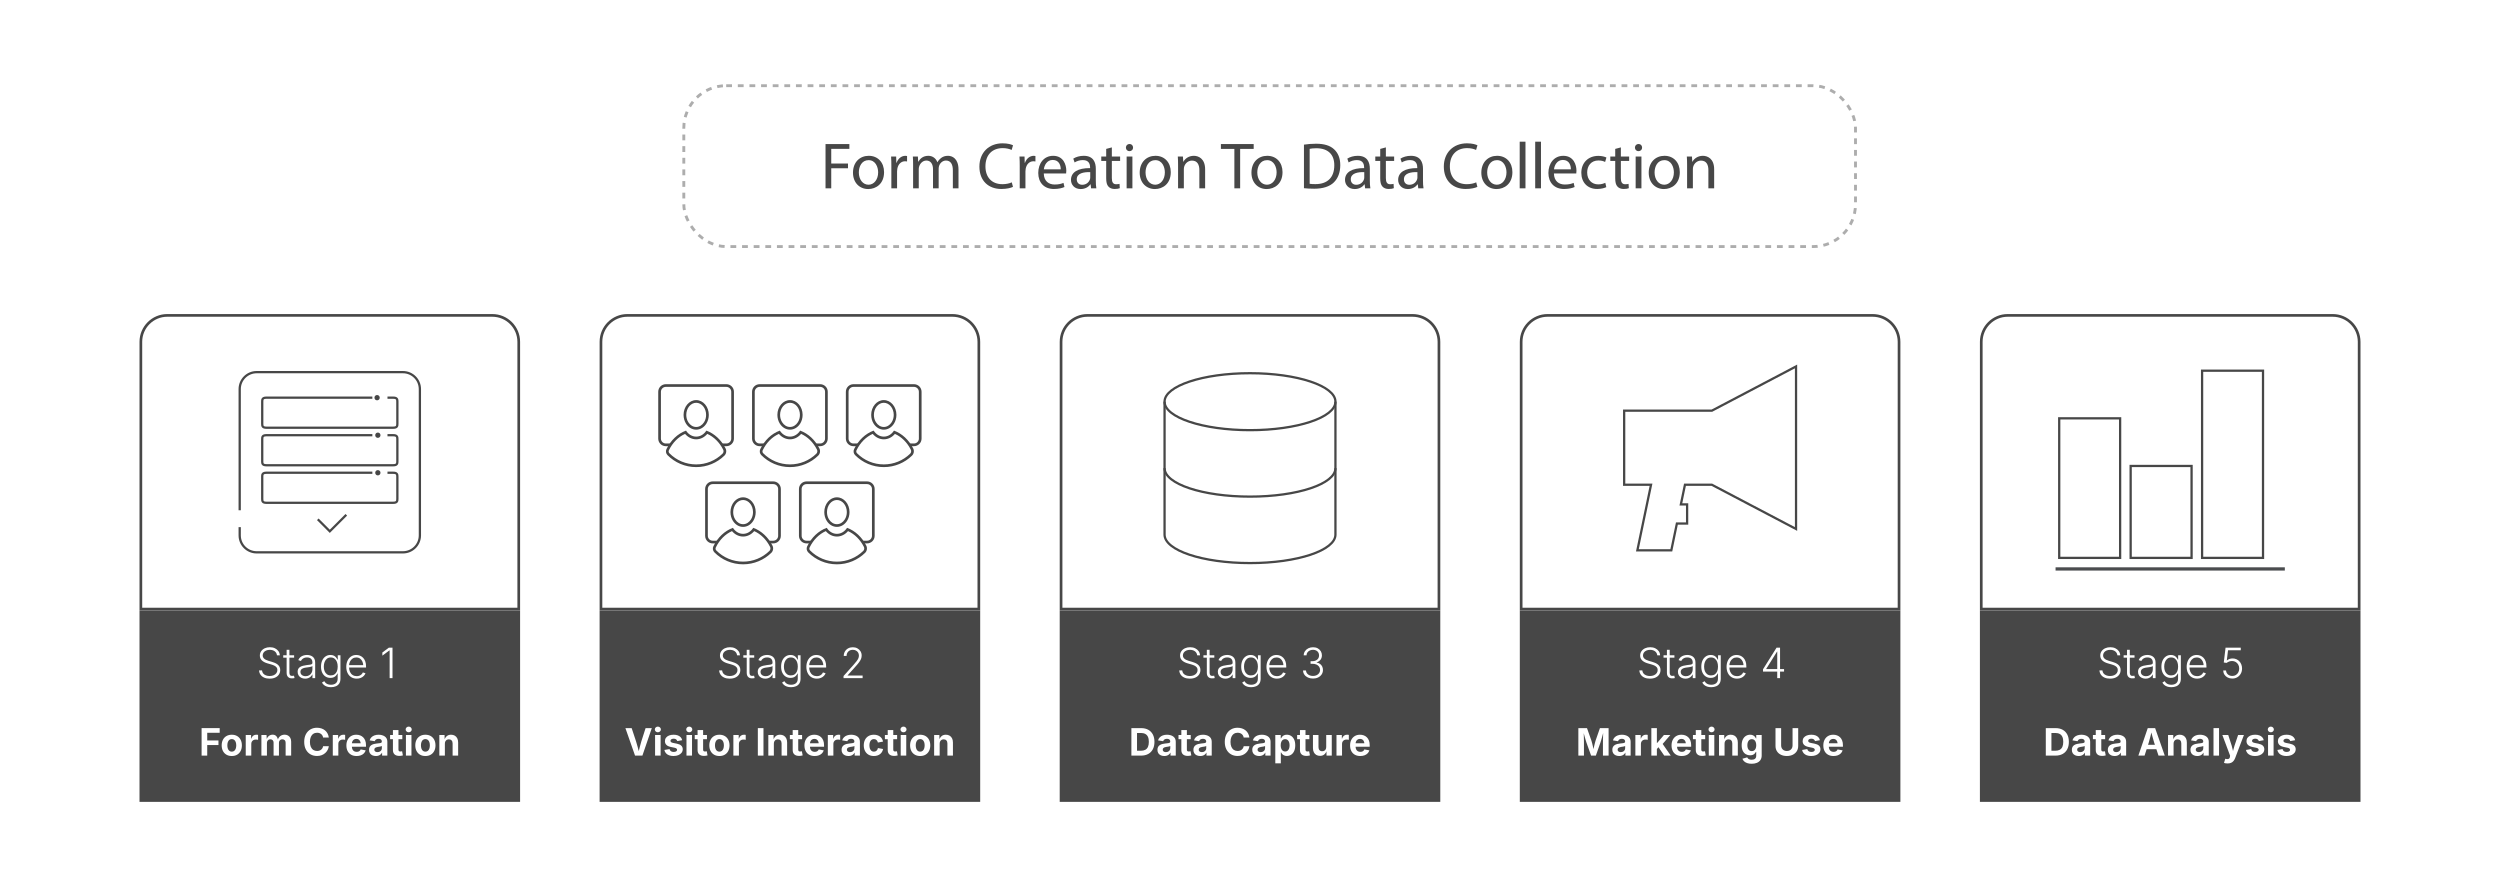 <?xml version="1.0" encoding="UTF-8"?><svg id="Test-and-Check-Website-Forms" xmlns="http://www.w3.org/2000/svg" xmlns:xlink="http://www.w3.org/1999/xlink" viewBox="0 0 860 298.867"><defs><filter id="drop-shadow-1" filterUnits="userSpaceOnUse"><feOffset dx="0" dy="5"/><feGaussianBlur result="blur" stdDeviation="4"/><feFlood flood-color="#333" flood-opacity=".09"/><feComposite in2="blur" operator="in"/><feComposite in="SourceGraphic"/></filter><filter id="drop-shadow-2" filterUnits="userSpaceOnUse"><feOffset dx="0" dy="5"/><feGaussianBlur result="blur-2" stdDeviation="4"/><feFlood flood-color="#333" flood-opacity=".09"/><feComposite in2="blur-2" operator="in"/><feComposite in="SourceGraphic"/></filter><filter id="drop-shadow-3" filterUnits="userSpaceOnUse"><feOffset dx="0" dy="5"/><feGaussianBlur result="blur-3" stdDeviation="4"/><feFlood flood-color="#333" flood-opacity=".09"/><feComposite in2="blur-3" operator="in"/><feComposite in="SourceGraphic"/></filter><filter id="drop-shadow-4" filterUnits="userSpaceOnUse"><feOffset dx="0" dy="5"/><feGaussianBlur result="blur-4" stdDeviation="4"/><feFlood flood-color="#333" flood-opacity=".09"/><feComposite in2="blur-4" operator="in"/><feComposite in="SourceGraphic"/></filter><filter id="drop-shadow-5" filterUnits="userSpaceOnUse"><feOffset dx="0" dy="5"/><feGaussianBlur result="blur-5" stdDeviation="4"/><feFlood flood-color="#333" flood-opacity=".09"/><feComposite in2="blur-5" operator="in"/><feComposite in="SourceGraphic"/></filter><filter id="drop-shadow-6" filterUnits="userSpaceOnUse"><feOffset dx="0" dy="5"/><feGaussianBlur result="blur-6" stdDeviation="4"/><feFlood flood-color="#333" flood-opacity=".09"/><feComposite in2="blur-6" operator="in"/><feComposite in="SourceGraphic"/></filter></defs><g filter="url(#drop-shadow-1)"><rect x="235.229" y="24.478" width="403.062" height="55.345" rx="14.581" ry="14.581" fill="#fff" stroke="#adadad" stroke-dasharray="0 0 2 2" stroke-miterlimit="10"/><path d="M283.982,44.553h8.203v1.65h-6.237v5.062h5.763v1.627h-5.763v6.893h-1.966v-15.231Z" fill="#474747" stroke-width="0"/><path d="M304.118,54.225c0,4.045-2.803,5.808-5.446,5.808-2.96,0-5.243-2.169-5.243-5.627,0-3.661,2.396-5.808,5.424-5.808,3.142,0,5.266,2.282,5.266,5.627ZM295.44,54.338c0,2.396,1.378,4.204,3.322,4.204,1.897,0,3.321-1.786,3.321-4.249,0-1.853-.927-4.204-3.276-4.204-2.351,0-3.367,2.169-3.367,4.249Z" fill="#474747" stroke-width="0"/><path d="M306.628,52.259c0-1.288-.022-2.395-.09-3.412h1.74l.067,2.147h.091c.497-1.469,1.694-2.396,3.027-2.396.227,0,.385.022.565.068v1.875c-.203-.045-.407-.068-.678-.068-1.401,0-2.396,1.062-2.667,2.554-.045.271-.09.587-.09.926v5.831h-1.967v-7.525Z" fill="#474747" stroke-width="0"/><path d="M314.108,51.807c0-1.13-.022-2.057-.09-2.96h1.74l.09,1.763h.068c.609-1.04,1.627-2.011,3.435-2.011,1.491,0,2.621.904,3.096,2.192h.045c.34-.61.769-1.084,1.221-1.424.655-.497,1.379-.768,2.418-.768,1.446,0,3.593.949,3.593,4.746v6.44h-1.943v-6.192c0-2.102-.768-3.367-2.372-3.367-1.13,0-2.012.836-2.351,1.808-.091.271-.158.632-.158.994v6.757h-1.943v-6.554c0-1.74-.769-3.005-2.282-3.005-1.243,0-2.147.994-2.464,1.989-.112.293-.158.633-.158.972v6.599h-1.943v-7.977Z" fill="#474747" stroke-width="0"/><path d="M348.46,59.287c-.724.361-2.17.723-4.022.723-4.294,0-7.525-2.712-7.525-7.706,0-4.768,3.231-8,7.955-8,1.897,0,3.096.407,3.615.678l-.475,1.604c-.746-.362-1.808-.633-3.073-.633-3.57,0-5.943,2.282-5.943,6.282,0,3.729,2.146,6.124,5.853,6.124,1.198,0,2.418-.249,3.209-.633l.407,1.56Z" fill="#474747" stroke-width="0"/><path d="M350.788,52.259c0-1.288-.022-2.395-.09-3.412h1.74l.067,2.147h.091c.497-1.469,1.694-2.396,3.027-2.396.227,0,.385.022.565.068v1.875c-.203-.045-.407-.068-.678-.068-1.401,0-2.396,1.062-2.667,2.554-.045.271-.09.587-.09.926v5.831h-1.967v-7.525Z" fill="#474747" stroke-width="0"/><path d="M359.06,54.677c.045,2.689,1.763,3.797,3.751,3.797,1.424,0,2.283-.249,3.028-.565l.339,1.423c-.7.316-1.897.678-3.638.678-3.367,0-5.379-2.215-5.379-5.514s1.943-5.898,5.13-5.898c3.57,0,4.52,3.141,4.52,5.152,0,.407-.045.723-.067.926h-7.684ZM364.891,53.253c.023-1.266-.52-3.232-2.757-3.232-2.011,0-2.893,1.854-3.051,3.232h5.808Z" fill="#474747" stroke-width="0"/><path d="M375.332,59.784l-.158-1.378h-.067c-.61.859-1.786,1.627-3.345,1.627-2.215,0-3.345-1.559-3.345-3.141,0-2.644,2.351-4.09,6.576-4.068v-.226c0-.904-.249-2.531-2.486-2.531-1.017,0-2.079.316-2.847.813l-.452-1.311c.903-.587,2.215-.972,3.593-.972,3.345,0,4.158,2.282,4.158,4.474v4.09c0,.949.045,1.876.181,2.622h-1.808ZM375.038,54.203c-2.169-.045-4.633.339-4.633,2.463,0,1.288.859,1.898,1.876,1.898,1.424,0,2.327-.904,2.644-1.831.068-.203.113-.429.113-.633v-1.898Z" fill="#474747" stroke-width="0"/><path d="M382.474,45.705v3.141h2.848v1.514h-2.848v5.898c0,1.356.385,2.125,1.491,2.125.521,0,.904-.068,1.153-.136l.09,1.491c-.384.158-.994.271-1.763.271-.927,0-1.672-.294-2.146-.836-.565-.587-.769-1.559-.769-2.847v-5.966h-1.694v-1.514h1.694v-2.622l1.943-.52Z" fill="#474747" stroke-width="0"/><path d="M389.773,45.773c.022.678-.475,1.22-1.266,1.22-.7,0-1.197-.542-1.197-1.22,0-.701.52-1.243,1.242-1.243.746,0,1.221.542,1.221,1.243ZM387.559,59.784v-10.938h1.989v10.938h-1.989Z" fill="#474747" stroke-width="0"/><path d="M402.746,54.225c0,4.045-2.803,5.808-5.446,5.808-2.96,0-5.243-2.169-5.243-5.627,0-3.661,2.396-5.808,5.424-5.808,3.142,0,5.266,2.282,5.266,5.627ZM394.068,54.338c0,2.396,1.378,4.204,3.322,4.204,1.897,0,3.321-1.786,3.321-4.249,0-1.853-.927-4.204-3.276-4.204-2.351,0-3.367,2.169-3.367,4.249Z" fill="#474747" stroke-width="0"/><path d="M405.255,51.807c0-1.13-.022-2.057-.09-2.96h1.763l.112,1.808h.046c.542-1.04,1.808-2.056,3.615-2.056,1.515,0,3.864.904,3.864,4.655v6.531h-1.988v-6.305c0-1.763-.655-3.232-2.531-3.232-1.311,0-2.327.927-2.667,2.034-.09.249-.135.587-.135.926v6.576h-1.989v-7.977Z" fill="#474747" stroke-width="0"/><path d="M424.624,46.225h-4.633v-1.672h11.276v1.672h-4.655v13.559h-1.988v-13.559Z" fill="#474747" stroke-width="0"/><path d="M441.188,54.225c0,4.045-2.803,5.808-5.446,5.808-2.96,0-5.243-2.169-5.243-5.627,0-3.661,2.396-5.808,5.424-5.808,3.142,0,5.266,2.282,5.266,5.627ZM432.511,54.338c0,2.396,1.378,4.204,3.322,4.204,1.897,0,3.321-1.786,3.321-4.249,0-1.853-.927-4.204-3.276-4.204-2.351,0-3.367,2.169-3.367,4.249Z" fill="#474747" stroke-width="0"/><path d="M448.558,44.756c1.197-.181,2.621-.316,4.181-.316,2.824,0,4.836.655,6.169,1.898,1.356,1.243,2.146,3.005,2.146,5.469,0,2.486-.768,4.52-2.191,5.92-1.424,1.424-3.774,2.192-6.734,2.192-1.401,0-2.576-.068-3.57-.181v-14.982ZM450.523,58.225c.497.09,1.221.113,1.988.113,4.203,0,6.486-2.35,6.486-6.463.022-3.593-2.012-5.876-6.17-5.876-1.017,0-1.785.091-2.305.204v12.022Z" fill="#474747" stroke-width="0"/><path d="M469.598,59.784l-.158-1.378h-.067c-.61.859-1.786,1.627-3.345,1.627-2.215,0-3.345-1.559-3.345-3.141,0-2.644,2.351-4.09,6.576-4.068v-.226c0-.904-.249-2.531-2.486-2.531-1.017,0-2.079.316-2.847.813l-.452-1.311c.903-.587,2.215-.972,3.593-.972,3.345,0,4.158,2.282,4.158,4.474v4.09c0,.949.045,1.876.181,2.622h-1.808ZM469.304,54.203c-2.169-.045-4.633.339-4.633,2.463,0,1.288.859,1.898,1.876,1.898,1.424,0,2.327-.904,2.644-1.831.068-.203.113-.429.113-.633v-1.898Z" fill="#474747" stroke-width="0"/><path d="M476.739,45.705v3.141h2.848v1.514h-2.848v5.898c0,1.356.385,2.125,1.491,2.125.521,0,.904-.068,1.153-.136l.09,1.491c-.384.158-.994.271-1.763.271-.927,0-1.672-.294-2.146-.836-.565-.587-.769-1.559-.769-2.847v-5.966h-1.694v-1.514h1.694v-2.622l1.943-.52Z" fill="#474747" stroke-width="0"/><path d="M487.881,59.784l-.158-1.378h-.067c-.61.859-1.786,1.627-3.345,1.627-2.215,0-3.345-1.559-3.345-3.141,0-2.644,2.351-4.09,6.576-4.068v-.226c0-.904-.249-2.531-2.486-2.531-1.017,0-2.079.316-2.847.813l-.452-1.311c.903-.587,2.215-.972,3.593-.972,3.345,0,4.158,2.282,4.158,4.474v4.09c0,.949.045,1.876.181,2.622h-1.808ZM487.587,54.203c-2.169-.045-4.633.339-4.633,2.463,0,1.288.859,1.898,1.876,1.898,1.424,0,2.327-.904,2.644-1.831.068-.203.113-.429.113-.633v-1.898Z" fill="#474747" stroke-width="0"/><path d="M508.221,59.287c-.724.361-2.17.723-4.022.723-4.294,0-7.525-2.712-7.525-7.706,0-4.768,3.231-8,7.955-8,1.897,0,3.096.407,3.615.678l-.475,1.604c-.746-.362-1.808-.633-3.073-.633-3.57,0-5.943,2.282-5.943,6.282,0,3.729,2.146,6.124,5.853,6.124,1.198,0,2.418-.249,3.209-.633l.407,1.56Z" fill="#474747" stroke-width="0"/><path d="M520.267,54.225c0,4.045-2.803,5.808-5.446,5.808-2.96,0-5.243-2.169-5.243-5.627,0-3.661,2.396-5.808,5.424-5.808,3.142,0,5.266,2.282,5.266,5.627ZM511.589,54.338c0,2.396,1.378,4.204,3.322,4.204,1.897,0,3.321-1.786,3.321-4.249,0-1.853-.927-4.204-3.276-4.204-2.351,0-3.367,2.169-3.367,4.249Z" fill="#474747" stroke-width="0"/><path d="M522.775,43.739h1.989v16.045h-1.989v-16.045Z" fill="#474747" stroke-width="0"/><path d="M528.109,43.739h1.989v16.045h-1.989v-16.045Z" fill="#474747" stroke-width="0"/><path d="M534.55,54.677c.045,2.689,1.763,3.797,3.752,3.797,1.423,0,2.282-.249,3.027-.565l.339,1.423c-.7.316-1.897.678-3.638.678-3.367,0-5.379-2.215-5.379-5.514s1.943-5.898,5.13-5.898c3.57,0,4.52,3.141,4.52,5.152,0,.407-.045.723-.067.926h-7.684ZM540.38,53.253c.023-1.266-.52-3.232-2.757-3.232-2.011,0-2.893,1.854-3.051,3.232h5.808Z" fill="#474747" stroke-width="0"/><path d="M552.562,59.377c-.52.271-1.673.633-3.142.633-3.299,0-5.446-2.237-5.446-5.582,0-3.367,2.306-5.808,5.876-5.808,1.175,0,2.215.294,2.757.565l-.452,1.537c-.475-.271-1.22-.52-2.305-.52-2.509,0-3.864,1.853-3.864,4.135,0,2.531,1.627,4.09,3.796,4.09,1.131,0,1.876-.294,2.441-.542l.339,1.492Z" fill="#474747" stroke-width="0"/><path d="M557.579,45.705v3.141h2.848v1.514h-2.848v5.898c0,1.356.385,2.125,1.491,2.125.521,0,.904-.068,1.153-.136l.09,1.491c-.384.158-.994.271-1.763.271-.927,0-1.672-.294-2.146-.836-.565-.587-.769-1.559-.769-2.847v-5.966h-1.694v-1.514h1.694v-2.622l1.943-.52Z" fill="#474747" stroke-width="0"/><path d="M564.879,45.773c.022.678-.475,1.22-1.266,1.22-.7,0-1.197-.542-1.197-1.22,0-.701.52-1.243,1.242-1.243.746,0,1.221.542,1.221,1.243ZM562.664,59.784v-10.938h1.989v10.938h-1.989Z" fill="#474747" stroke-width="0"/><path d="M577.851,54.225c0,4.045-2.803,5.808-5.446,5.808-2.96,0-5.243-2.169-5.243-5.627,0-3.661,2.396-5.808,5.424-5.808,3.142,0,5.266,2.282,5.266,5.627ZM569.174,54.338c0,2.396,1.378,4.204,3.322,4.204,1.897,0,3.321-1.786,3.321-4.249,0-1.853-.927-4.204-3.276-4.204-2.351,0-3.367,2.169-3.367,4.249Z" fill="#474747" stroke-width="0"/><path d="M580.36,51.807c0-1.13-.022-2.057-.09-2.96h1.763l.112,1.808h.046c.542-1.04,1.808-2.056,3.615-2.056,1.515,0,3.864.904,3.864,4.655v6.531h-1.988v-6.305c0-1.763-.655-3.232-2.531-3.232-1.311,0-2.327.927-2.667,2.034-.09.249-.135.587-.135.926v6.576h-1.989v-7.977Z" fill="#474747" stroke-width="0"/></g><g filter="url(#drop-shadow-2)"><rect x="523.278" y="205.452" width="129.992" height="64.928" fill="#474747" stroke-width="0"/><path d="M652.808,205.915v64.002h-129.066v-64.002h129.066M653.734,204.988h-130.92v65.855h130.92v-65.855h0Z" fill="#474747" stroke-width="0"/><path d="M523.278,204.524v-91.934c0-5.014,4.079-9.093,9.093-9.093h111.808c5.014,0,9.092,4.079,9.092,9.093v91.934h-129.992Z" fill="#fff" stroke-width="0"/><path d="M644.178,103.96c4.758,0,8.629,3.871,8.629,8.629v91.472h-129.066v-91.472c0-4.758,3.871-8.629,8.629-8.629h111.807M644.178,103.033h-111.807c-5.278,0-9.556,4.278-9.556,9.556v92.399h130.92v-92.399c0-5.278-4.278-9.556-9.556-9.556h0Z" fill="#474747" stroke-width="0"/><path d="M542.953,254.929v-9.458h2.971l1.535,4.342c.064.203.137.466.22.787.082.321.166.669.251,1.041.084.372.163.734.237,1.085.074.352.135.656.181.914h-.374c.047-.254.106-.555.181-.904.074-.349.153-.71.238-1.082s.168-.722.251-1.047c.082-.326.155-.591.219-.794l1.511-4.342h2.983v9.458h-1.948v-4.456c0-.207.003-.466.009-.774.007-.309.015-.643.025-1s.021-.717.028-1.079c.009-.361.016-.703.02-1.024h.121c-.081.351-.17.714-.268,1.088-.097.375-.195.737-.295,1.089s-.193.674-.282.968-.165.539-.229.733l-1.567,4.456h-1.632l-1.593-4.456c-.064-.194-.141-.437-.229-.727-.09-.29-.184-.61-.283-.962s-.199-.714-.301-1.089c-.102-.374-.197-.741-.286-1.101h.146c.005.305.011.637.02.996s.018.721.028,1.082c.011.362.02.698.025,1.01.007.311.01.574.01.79v4.456h-1.923Z" fill="#fff" stroke-width="0"/><path d="M557,255.069c-.448,0-.852-.079-1.209-.238-.357-.158-.64-.396-.845-.711s-.308-.708-.308-1.177c0-.395.073-.725.219-.99.146-.268.345-.48.597-.642s.538-.283.857-.368.654-.144,1.006-.178c.41-.042.741-.081.993-.117s.437-.094.553-.172.174-.193.174-.346v-.031c0-.203-.042-.375-.127-.515-.084-.14-.21-.246-.377-.32s-.369-.111-.606-.111c-.245,0-.459.037-.642.111-.182.074-.33.172-.443.295-.115.123-.199.261-.254.413l-1.746-.286c.123-.415.326-.766.609-1.054s.636-.508,1.057-.66.896-.229,1.426-.229c.381,0,.751.046,1.11.137s.683.231.968.422c.286.19.513.439.68.746s.25.674.25,1.102v4.779h-1.803v-.984h-.062c-.115.221-.268.414-.457.581-.191.167-.421.3-.689.397-.269.097-.578.146-.93.146ZM557.539,253.73c.301,0,.564-.06.791-.178.227-.119.402-.279.529-.482s.191-.43.191-.68v-.768c-.056.042-.141.08-.254.113-.115.034-.242.064-.381.09-.141.025-.277.048-.413.069s-.256.038-.362.051c-.232.034-.438.089-.615.165s-.315.177-.412.302c-.098.125-.146.284-.146.479,0,.182.047.335.14.46s.22.219.381.282.345.096.552.096Z" fill="#fff" stroke-width="0"/><path d="M562.566,254.929v-7.097h1.841v1.237h.076c.131-.439.351-.771.657-.996s.659-.336,1.057-.336c.098,0,.203.005.317.016s.214.026.298.047v1.701c-.084-.029-.207-.053-.367-.069-.161-.017-.313-.025-.457-.025-.288,0-.549.062-.781.188s-.414.298-.543.521c-.129.222-.193.481-.193.777v4.037h-1.904Z" fill="#fff" stroke-width="0"/><path d="M568.064,254.929v-9.458h1.904v9.458h-1.904ZM569.791,252.853v-2.291h.285l2.324-2.729h2.202l-3.065,3.562h-.451l-1.295,1.459ZM572.495,254.929l-2.133-3.11,1.276-1.353,3.098,4.463h-2.241Z" fill="#fff" stroke-width="0"/><path d="M578.517,255.069c-.723,0-1.348-.148-1.872-.444s-.928-.717-1.209-1.264c-.281-.545-.423-1.193-.423-1.941,0-.732.141-1.374.42-1.924s.675-.979,1.187-1.289c.512-.309,1.113-.463,1.803-.463.466,0,.899.074,1.302.223.401.147.755.371,1.06.669.305.299.543.672.714,1.12.172.449.258.979.258,1.588v.533h-5.961v-1.193h5.027l-.889.316c0-.367-.056-.688-.168-.961-.112-.273-.279-.484-.502-.635-.222-.15-.496-.226-.822-.226-.33,0-.61.076-.841.229s-.405.358-.523.619c-.118.26-.178.558-.178.892v.844c0,.411.068.756.206,1.035s.33.488.578.629c.247.139.536.209.866.209.225,0,.428-.031.609-.096.182-.062.338-.157.467-.282s.228-.278.295-.46l1.727.324c-.114.389-.313.73-.597,1.024s-.638.521-1.063.683c-.425.161-.915.241-1.47.241Z" fill="#fff" stroke-width="0"/><path d="M586.58,247.832v1.454h-4.209v-1.454h4.209ZM583.349,246.144h1.904v6.709c0,.225.05.391.149.499.1.107.266.161.498.161.072,0,.174-.009.305-.028.131-.019.23-.037.299-.054l.272,1.428c-.212.064-.422.108-.632.134-.209.025-.409.038-.6.038-.711,0-1.255-.174-1.631-.521-.377-.347-.565-.845-.565-1.491v-6.875Z" fill="#fff" stroke-width="0"/><path d="M588.77,246.906c-.288,0-.533-.096-.736-.285-.203-.191-.305-.422-.305-.692s.102-.501.305-.692c.203-.189.448-.285.736-.285s.534.096.739.285c.205.191.309.422.309.692s-.104.501-.309.692c-.205.189-.451.285-.739.285ZM587.818,254.929v-7.097h1.904v7.097h-1.904Z" fill="#fff" stroke-width="0"/><path d="M593.245,250.822v4.107h-1.904v-7.097h1.797l.031,1.771h-.114c.187-.592.469-1.05.848-1.374.379-.323.868-.485,1.47-.485.49,0,.919.106,1.285.32s.649.521.851.921c.201.399.302.877.302,1.431v4.514h-1.904v-4.184c0-.439-.113-.784-.34-1.034s-.541-.374-.943-.374c-.266,0-.504.058-.714.174-.209.116-.372.285-.488.505s-.175.489-.175.806Z" fill="#fff" stroke-width="0"/><path d="M602.588,257.735c-.592,0-1.108-.075-1.549-.226-.439-.15-.797-.356-1.072-.619-.275-.262-.466-.561-.571-.895l1.638-.457c.06.131.151.259.276.384s.291.228.498.308c.207.081.464.121.769.121.486,0,.868-.111,1.146-.333.277-.223.415-.568.415-1.038v-1.308h-.146c-.085.19-.207.374-.368.552s-.371.323-.632.436c-.26.112-.583.168-.968.168-.533,0-1.018-.125-1.453-.375-.437-.249-.784-.63-1.045-1.143-.26-.512-.391-1.159-.391-1.941,0-.801.133-1.469.397-2.006.265-.538.615-.942,1.054-1.213.438-.271.919-.406,1.443-.406.398,0,.732.066,1.004.2.271.133.489.3.656.501s.293.395.378.581h.083v-1.193h1.872v7.04c0,.639-.147,1.17-.441,1.593s-.699.74-1.216.952c-.516.212-1.108.317-1.777.317ZM602.62,253.38c.326,0,.602-.08.828-.241s.399-.393.518-.695.178-.665.178-1.089c0-.418-.06-.784-.178-1.098s-.291-.557-.518-.73c-.227-.173-.502-.26-.828-.26-.334,0-.614.09-.841.27s-.398.427-.515.74c-.116.312-.175.672-.175,1.078,0,.415.059.773.175,1.076s.289.537.518.701c.229.166.508.248.838.248Z" fill="#fff" stroke-width="0"/><path d="M614.668,255.062c-.778,0-1.461-.145-2.047-.435s-1.041-.692-1.364-1.209c-.324-.517-.485-1.119-.485-1.81v-6.138h1.936v5.979c0,.368.081.695.244.98.163.286.392.51.686.673s.639.245,1.031.245c.398,0,.744-.082,1.038-.245s.522-.387.686-.673c.163-.285.245-.612.245-.98v-5.979h1.941v6.138c0,.69-.162,1.293-.488,1.81s-.782.919-1.368,1.209-1.271.435-2.054.435Z" fill="#fff" stroke-width="0"/><path d="M623.06,255.069c-.571,0-1.077-.081-1.518-.244-.439-.163-.799-.4-1.078-.711-.279-.312-.46-.687-.54-1.127l1.771-.305c.094.33.257.577.489.743.232.164.544.247.933.247.364,0,.651-.068.86-.206.21-.138.314-.312.314-.523,0-.187-.075-.339-.226-.457-.15-.119-.38-.21-.688-.273l-1.226-.254c-.686-.14-1.197-.378-1.535-.714-.339-.337-.508-.77-.508-1.298,0-.457.124-.85.374-1.178s.597-.581,1.041-.759.967-.267,1.567-.267c.559,0,1.044.077,1.454.231s.743.374.997.657.423.618.508,1.003l-1.689.298c-.071-.24-.21-.438-.415-.593s-.481-.231-.829-.231c-.312,0-.575.065-.787.196-.211.131-.316.307-.316.526,0,.178.068.328.206.451s.373.218.708.285l1.275.254c.686.141,1.195.367,1.529.683.335.315.502.728.502,1.235,0,.465-.136.872-.406,1.222-.271.349-.645.621-1.12.815-.477.194-1.025.292-1.647.292Z" fill="#fff" stroke-width="0"/><path d="M630.727,255.069c-.723,0-1.348-.148-1.872-.444s-.928-.717-1.209-1.264c-.281-.545-.423-1.193-.423-1.941,0-.732.141-1.374.42-1.924s.675-.979,1.187-1.289c.512-.309,1.113-.463,1.803-.463.466,0,.899.074,1.302.223.401.147.755.371,1.06.669.305.299.543.672.714,1.12.172.449.258.979.258,1.588v.533h-5.961v-1.193h5.027l-.889.316c0-.367-.056-.688-.168-.961-.112-.273-.279-.484-.502-.635-.222-.15-.496-.226-.822-.226-.33,0-.61.076-.841.229s-.405.358-.523.619c-.118.26-.178.558-.178.892v.844c0,.411.068.756.206,1.035s.33.488.578.629c.247.139.536.209.866.209.225,0,.428-.031.609-.096.182-.062.338-.157.467-.282s.228-.278.295-.46l1.727.324c-.114.389-.313.73-.597,1.024s-.638.521-1.063.683c-.425.161-.915.241-1.47.241Z" fill="#fff" stroke-width="0"/><path d="M567.563,228.458c-.714,0-1.336-.118-1.866-.355s-.947-.568-1.25-.993-.473-.919-.511-1.482h1.021c.037.418.175.77.412,1.053.237.284.547.5.93.648.383.147.804.222,1.264.222.521,0,.982-.087,1.384-.261s.717-.416.947-.729.345-.675.345-1.088c0-.348-.09-.64-.271-.877s-.435-.438-.761-.603c-.326-.164-.71-.31-1.151-.437l-1.239-.358c-.836-.244-1.479-.587-1.93-1.028-.451-.441-.676-.993-.676-1.655,0-.568.151-1.068.454-1.5s.715-.769,1.235-1.011c.521-.241,1.106-.362,1.754-.362.662,0,1.245.122,1.75.366s.903.575,1.197.993c.293.418.451.895.476,1.43h-.979c-.061-.582-.316-1.043-.768-1.381-.45-.338-1.019-.507-1.704-.507-.479,0-.901.083-1.268.25s-.652.395-.859.683c-.206.289-.31.621-.31.997,0,.361.103.663.307.904.204.242.466.44.785.596.319.154.646.281.979.38l1.099.317c.338.094.676.214,1.014.358.339.146.646.328.923.546.277.219.5.484.669.796.169.312.254.685.254,1.116,0,.563-.146,1.07-.437,1.521-.291.45-.711.805-1.257,1.063-.548.258-1.201.387-1.962.387Z" fill="#fff" stroke-width="0"/><path d="M576,220.41v.831h-3.746v-.831h3.746ZM573.423,218.536h.957v7.887c0,.39.087.677.261.859.174.184.439.256.796.219.065,0,.146-.009.243-.025.096-.016.187-.033.271-.053l.197.824c-.103.033-.217.059-.341.077-.125.019-.25.03-.377.035-.629.043-1.121-.106-1.476-.447-.354-.34-.531-.815-.531-1.426v-7.95Z" fill="#fff" stroke-width="0"/><path d="M579.803,228.458c-.479,0-.914-.091-1.306-.274-.393-.183-.705-.453-.938-.81-.232-.357-.349-.789-.349-1.296,0-.39.073-.717.219-.982s.354-.483.627-.655c.272-.171.593-.306.961-.404s.776-.177,1.222-.232c.437-.057.808-.104,1.113-.145.305-.04.538-.104.7-.193.162-.09.243-.232.243-.43v-.184c0-.352-.071-.654-.215-.908s-.353-.448-.627-.585c-.274-.136-.609-.204-1.003-.204-.371,0-.697.058-.979.173-.281.115-.515.266-.7.45-.186.186-.325.389-.419.609l-.916-.31c.174-.427.418-.77.732-1.028.314-.258.669-.447,1.063-.566.395-.12.793-.18,1.197-.18.31,0,.629.041.958.123.328.082.634.221.915.415.282.195.51.463.684.803.173.341.26.771.26,1.293v5.345h-.937v-1.246h-.07c-.112.239-.279.468-.5.687-.221.218-.491.396-.813.531-.321.137-.695.204-1.123.204ZM579.943,227.607c.479,0,.895-.105,1.247-.317.352-.211.624-.495.816-.852.192-.357.289-.749.289-1.177v-1.119c-.07.065-.186.124-.345.176-.16.052-.342.097-.546.134-.204.038-.41.07-.616.099-.207.028-.388.052-.543.07-.437.052-.811.137-1.123.254-.312.117-.549.277-.711.479-.162.202-.243.458-.243.768,0,.314.078.582.232.803.155.221.366.39.634.507.268.118.57.177.908.177Z" fill="#fff" stroke-width="0"/><path d="M588.669,231.395c-.535,0-1.006-.069-1.411-.207-.406-.139-.748-.328-1.025-.567-.276-.239-.492-.514-.647-.824l.789-.479c.112.202.264.397.454.588.189.19.436.346.735.465.301.12.669.18,1.105.18.695,0,1.254-.173,1.677-.518.422-.345.634-.879.634-1.603v-1.768h-.092c-.104.244-.255.485-.454.723-.2.236-.459.432-.778.584s-.714.229-1.183.229c-.625,0-1.18-.154-1.666-.464-.485-.311-.867-.754-1.145-1.331-.276-.578-.415-1.268-.415-2.07,0-.804.136-1.506.408-2.109s.652-1.074,1.141-1.412,1.055-.507,1.697-.507c.479,0,.878.084,1.197.253s.576.38.771.631c.194.251.344.496.447.735h.099v-1.514h.929v8.063c0,.666-.141,1.216-.422,1.647-.282.432-.669.752-1.162.961s-1.054.313-1.684.313ZM588.613,227.339c.502,0,.931-.121,1.285-.363.354-.241.625-.589.813-1.042.188-.453.281-.994.281-1.623,0-.61-.093-1.151-.278-1.623s-.454-.843-.806-1.113c-.353-.27-.784-.404-1.296-.404-.517,0-.953.14-1.31.419-.357.279-.629.656-.813,1.13-.186.475-.278,1.005-.278,1.592,0,.596.094,1.122.281,1.577.188.456.46.812.817,1.067.356.256.791.384,1.303.384Z" fill="#fff" stroke-width="0"/><path d="M597.535,228.452c-.737,0-1.375-.173-1.912-.518-.538-.345-.953-.822-1.246-1.433-.294-.61-.44-1.312-.44-2.106,0-.793.145-1.497.433-2.112.289-.615.692-1.099,1.212-1.45.519-.353,1.12-.528,1.806-.528.433,0,.848.078,1.247.235.398.157.758.397,1.077.719s.57.729.754,1.222c.183.493.274,1.073.274,1.739v.416h-6.176v-.824h5.661l-.437.31c0-.563-.096-1.067-.288-1.514-.193-.446-.468-.798-.824-1.057-.356-.258-.786-.387-1.289-.387-.497,0-.933.131-1.306.394-.374.264-.665.61-.874,1.043-.208.432-.312.905-.312,1.422v.493c0,.615.107,1.154.323,1.616.216.463.522.821.919,1.077.397.256.865.384,1.405.384.366,0,.688-.059.969-.176.278-.117.514-.273.704-.469.189-.194.332-.407.426-.637l.908.289c-.122.328-.318.634-.588.915s-.609.508-1.018.68c-.408.171-.878.257-1.408.257Z" fill="#fff" stroke-width="0"/><path d="M606.478,226.036v-.803l4.661-7.444h.606v1.346h-.437l-3.726,5.943v.07h6.134v.888h-7.239ZM611.365,228.283v-2.493l.007-.373v-7.627h.965v10.493h-.972Z" fill="#fff" stroke-width="0"/><polygon points="588.885 136.271 558.711 136.271 558.711 161.757 567.951 161.757 563.257 184.318 574.933 184.318 576.852 175.092 580.367 175.092 580.367 168.503 578.223 168.503 579.627 161.757 588.885 161.757 617.838 176.971 617.838 121.057 588.885 136.271" fill="none" fill-rule="evenodd" stroke="#474747" stroke-miterlimit="10" stroke-width=".783"/></g><g filter="url(#drop-shadow-3)"><rect x="681.554" y="205.452" width="129.991" height="64.928" fill="#474747" stroke-width="0"/><path d="M811.082,205.915v64.002h-129.066v-64.002h129.066M812.009,204.988h-130.92v65.855h130.92v-65.855h0Z" fill="#474747" stroke-width="0"/><path d="M681.554,204.524v-91.934c0-5.014,4.078-9.093,9.092-9.093h111.808c5.014,0,9.092,4.079,9.092,9.093v91.934h-129.991Z" fill="#fff" stroke-width="0"/><path d="M802.453,103.96c4.758,0,8.629,3.871,8.629,8.629v91.472h-129.066v-91.472c0-4.758,3.871-8.629,8.629-8.629h111.807M802.453,103.033h-111.807c-5.278,0-9.556,4.278-9.556,9.556v92.399h130.92v-92.399c0-5.278-4.278-9.556-9.556-9.556h0Z" fill="#474747" stroke-width="0"/><path d="M705.692,245.471v9.458h-1.936v-9.458h1.936ZM707.083,254.929h-2.451v-1.67h2.355c.609,0,1.12-.107,1.533-.323.412-.216.723-.55.93-1.003s.311-1.032.311-1.739c0-.702-.104-1.279-.313-1.729-.21-.451-.519-.784-.927-1s-.915-.324-1.521-.324h-2.412v-1.669h2.526c.948,0,1.764.189,2.447.568s1.209.92,1.577,1.625c.368.704.552,1.548.552,2.529,0,.986-.184,1.832-.552,2.539s-.896,1.249-1.584,1.628-1.512.568-2.472.568Z" fill="#fff" stroke-width="0"/><path d="M715.081,255.069c-.448,0-.852-.079-1.209-.238-.357-.158-.64-.396-.845-.711s-.308-.708-.308-1.177c0-.395.073-.725.219-.99.146-.268.345-.48.597-.642s.538-.283.857-.368.654-.144,1.006-.178c.41-.042.741-.081.993-.117s.437-.094.553-.172.174-.193.174-.346v-.031c0-.203-.042-.375-.127-.515-.084-.14-.21-.246-.377-.32s-.369-.111-.606-.111c-.245,0-.459.037-.642.111-.182.074-.33.172-.443.295-.115.123-.199.261-.254.413l-1.746-.286c.123-.415.326-.766.609-1.054s.636-.508,1.057-.66.896-.229,1.426-.229c.381,0,.751.046,1.11.137s.683.231.968.422c.286.19.513.439.68.746s.25.674.25,1.102v4.779h-1.803v-.984h-.062c-.115.221-.268.414-.457.581-.191.167-.421.3-.689.397-.269.097-.578.146-.93.146ZM715.62,253.73c.301,0,.564-.06.791-.178.227-.119.402-.279.529-.482s.191-.43.191-.68v-.768c-.056.042-.141.08-.254.113-.115.034-.242.064-.381.09-.141.025-.277.048-.413.069s-.256.038-.362.051c-.232.034-.438.089-.615.165s-.315.177-.412.302c-.098.125-.146.284-.146.479,0,.182.047.335.14.46s.22.219.381.282.345.096.552.096Z" fill="#fff" stroke-width="0"/><path d="M724.171,247.832v1.454h-4.209v-1.454h4.209ZM720.939,246.144h1.904v6.709c0,.225.05.391.149.499.1.107.266.161.498.161.072,0,.174-.009.305-.028.131-.019.23-.037.299-.054l.272,1.428c-.212.064-.422.108-.632.134-.209.025-.409.038-.6.038-.711,0-1.255-.174-1.631-.521-.377-.347-.565-.845-.565-1.491v-6.875Z" fill="#fff" stroke-width="0"/><path d="M727.452,255.069c-.448,0-.852-.079-1.209-.238-.357-.158-.64-.396-.845-.711s-.308-.708-.308-1.177c0-.395.073-.725.219-.99.146-.268.345-.48.597-.642s.538-.283.857-.368.654-.144,1.006-.178c.41-.042.741-.081.993-.117s.437-.094.553-.172.174-.193.174-.346v-.031c0-.203-.042-.375-.127-.515-.084-.14-.21-.246-.377-.32s-.369-.111-.606-.111c-.245,0-.459.037-.642.111-.182.074-.33.172-.443.295-.115.123-.199.261-.254.413l-1.746-.286c.123-.415.326-.766.609-1.054s.636-.508,1.057-.66.896-.229,1.426-.229c.381,0,.751.046,1.11.137s.683.231.968.422c.286.19.513.439.68.746s.25.674.25,1.102v4.779h-1.803v-.984h-.062c-.115.221-.268.414-.457.581-.191.167-.421.3-.689.397-.269.097-.578.146-.93.146ZM727.991,253.73c.301,0,.564-.06.791-.178.227-.119.402-.279.529-.482s.191-.43.191-.68v-.768c-.056.042-.141.08-.254.113-.115.034-.242.064-.381.09-.141.025-.277.048-.413.069s-.256.038-.362.051c-.232.034-.438.089-.615.165s-.315.177-.412.302c-.098.125-.146.284-.146.479,0,.182.047.335.14.46s.22.219.381.282.345.096.552.096Z" fill="#fff" stroke-width="0"/><path d="M735.596,254.929l3.231-9.458h2.539l3.313,9.458h-2.152l-1.517-4.564c-.182-.588-.367-1.232-.556-1.933s-.386-1.465-.594-2.294h.426c-.203.833-.393,1.603-.568,2.307-.176.705-.35,1.345-.523,1.92l-1.46,4.564h-2.14ZM737.615,252.733v-1.517h5.046v1.517h-5.046Z" fill="#fff" stroke-width="0"/><path d="M747.708,250.822v4.107h-1.904v-7.097h1.797l.031,1.771h-.114c.187-.592.469-1.05.848-1.374.379-.323.868-.485,1.47-.485.49,0,.919.106,1.285.32s.649.521.851.921c.201.399.302.877.302,1.431v4.514h-1.904v-4.184c0-.439-.113-.784-.34-1.034s-.541-.374-.943-.374c-.266,0-.504.058-.714.174-.209.116-.372.285-.488.505s-.175.489-.175.806Z" fill="#fff" stroke-width="0"/><path d="M755.877,255.069c-.448,0-.852-.079-1.209-.238-.357-.158-.64-.396-.845-.711s-.308-.708-.308-1.177c0-.395.073-.725.219-.99.146-.268.345-.48.597-.642s.538-.283.857-.368.654-.144,1.006-.178c.41-.042.741-.081.993-.117s.437-.094.553-.172.174-.193.174-.346v-.031c0-.203-.042-.375-.127-.515-.084-.14-.21-.246-.377-.32s-.369-.111-.606-.111c-.245,0-.459.037-.642.111-.182.074-.33.172-.443.295-.115.123-.199.261-.254.413l-1.746-.286c.123-.415.326-.766.609-1.054s.636-.508,1.057-.66.896-.229,1.426-.229c.381,0,.751.046,1.11.137s.683.231.968.422c.286.19.513.439.68.746s.25.674.25,1.102v4.779h-1.803v-.984h-.062c-.115.221-.268.414-.457.581-.191.167-.421.3-.689.397-.269.097-.578.146-.93.146ZM756.416,253.73c.301,0,.564-.06.791-.178.227-.119.402-.279.529-.482s.191-.43.191-.68v-.768c-.056.042-.141.08-.254.113-.115.034-.242.064-.381.09-.141.025-.277.048-.413.069s-.256.038-.362.051c-.232.034-.438.089-.615.165s-.315.177-.412.302c-.098.125-.146.284-.146.479,0,.182.047.335.14.46s.22.219.381.282.345.096.552.096Z" fill="#fff" stroke-width="0"/><path d="M763.349,245.471v9.458h-1.904v-9.458h1.904Z" fill="#fff" stroke-width="0"/><path d="M765.05,257.443l.438-1.435.235.058c.254.067.48.086.679.057.199-.029.359-.11.479-.241.121-.131.194-.315.22-.552l.051-.381-2.666-7.116h2.024l1.193,3.682c.144.466.262.931.353,1.396s.195.952.314,1.46h-.445c.115-.508.229-.995.344-1.463.113-.468.247-.933.399-1.394l1.244-3.682h1.999l-3.015,7.935c-.144.381-.328.711-.552.99-.225.279-.504.495-.838.647-.335.152-.739.229-1.213.229-.254,0-.491-.018-.711-.054s-.397-.082-.533-.137Z" fill="#fff" stroke-width="0"/><path d="M775.745,255.069c-.571,0-1.077-.081-1.518-.244-.439-.163-.799-.4-1.078-.711-.279-.312-.46-.687-.54-1.127l1.771-.305c.094.33.257.577.489.743.232.164.544.247.933.247.364,0,.651-.068.86-.206.21-.138.314-.312.314-.523,0-.187-.075-.339-.226-.457-.15-.119-.38-.21-.688-.273l-1.226-.254c-.686-.14-1.197-.378-1.535-.714-.339-.337-.508-.77-.508-1.298,0-.457.124-.85.374-1.178s.597-.581,1.041-.759.967-.267,1.567-.267c.559,0,1.044.077,1.454.231s.743.374.997.657.423.618.508,1.003l-1.689.298c-.071-.24-.21-.438-.415-.593s-.481-.231-.829-.231c-.312,0-.575.065-.787.196-.211.131-.316.307-.316.526,0,.178.068.328.206.451s.373.218.708.285l1.275.254c.686.141,1.195.367,1.529.683.335.315.502.728.502,1.235,0,.465-.136.872-.406,1.222-.271.349-.645.621-1.12.815-.477.194-1.025.292-1.647.292Z" fill="#fff" stroke-width="0"/><path d="M781.16,246.906c-.288,0-.533-.096-.736-.285-.203-.191-.305-.422-.305-.692s.102-.501.305-.692c.203-.189.448-.285.736-.285s.534.096.739.285c.205.191.309.422.309.692s-.104.501-.309.692c-.205.189-.451.285-.739.285ZM780.208,254.929v-7.097h1.904v7.097h-1.904Z" fill="#fff" stroke-width="0"/><path d="M786.549,255.069c-.571,0-1.077-.081-1.518-.244-.439-.163-.799-.4-1.078-.711-.279-.312-.46-.687-.54-1.127l1.771-.305c.094.33.257.577.489.743.232.164.544.247.933.247.364,0,.651-.068.86-.206.21-.138.314-.312.314-.523,0-.187-.075-.339-.226-.457-.15-.119-.38-.21-.688-.273l-1.226-.254c-.686-.14-1.197-.378-1.535-.714-.339-.337-.508-.77-.508-1.298,0-.457.124-.85.374-1.178s.597-.581,1.041-.759.967-.267,1.567-.267c.559,0,1.044.077,1.454.231s.743.374.997.657.423.618.508,1.003l-1.689.298c-.071-.24-.21-.438-.415-.593s-.481-.231-.829-.231c-.312,0-.575.065-.787.196-.211.131-.316.307-.316.526,0,.178.068.328.206.451s.373.218.708.285l1.275.254c.686.141,1.195.367,1.529.683.335.315.502.728.502,1.235,0,.465-.136.872-.406,1.222-.271.349-.645.621-1.12.815-.477.194-1.025.292-1.647.292Z" fill="#fff" stroke-width="0"/><path d="M725.838,228.458c-.714,0-1.336-.118-1.866-.355s-.947-.568-1.25-.993-.473-.919-.511-1.482h1.021c.037.418.175.77.412,1.053.237.284.547.5.93.648.383.147.804.222,1.264.222.521,0,.982-.087,1.384-.261s.717-.416.947-.729.345-.675.345-1.088c0-.348-.09-.64-.271-.877s-.435-.438-.761-.603c-.326-.164-.71-.31-1.151-.437l-1.239-.358c-.836-.244-1.479-.587-1.93-1.028-.451-.441-.676-.993-.676-1.655,0-.568.151-1.068.454-1.5s.715-.769,1.235-1.011c.521-.241,1.106-.362,1.754-.362.662,0,1.245.122,1.75.366s.903.575,1.197.993c.293.418.451.895.476,1.43h-.979c-.061-.582-.316-1.043-.768-1.381-.45-.338-1.019-.507-1.704-.507-.479,0-.901.083-1.268.25s-.652.395-.859.683c-.206.289-.31.621-.31.997,0,.361.103.663.307.904.204.242.466.44.785.596.319.154.646.281.979.38l1.099.317c.338.094.676.214,1.014.358.339.146.646.328.923.546.277.219.5.484.669.796.169.312.254.685.254,1.116,0,.563-.146,1.07-.437,1.521-.291.45-.711.805-1.257,1.063-.548.258-1.201.387-1.962.387Z" fill="#fff" stroke-width="0"/><path d="M734.274,220.41v.831h-3.746v-.831h3.746ZM731.697,218.536h.957v7.887c0,.39.087.677.261.859.174.184.439.256.796.219.065,0,.146-.009.243-.025.096-.016.187-.033.271-.053l.197.824c-.103.033-.217.059-.341.077-.125.019-.25.03-.377.035-.629.043-1.121-.106-1.476-.447-.354-.34-.531-.815-.531-1.426v-7.95Z" fill="#fff" stroke-width="0"/><path d="M738.077,228.458c-.479,0-.914-.091-1.306-.274-.393-.183-.705-.453-.938-.81-.232-.357-.349-.789-.349-1.296,0-.39.073-.717.219-.982s.354-.483.627-.655c.272-.171.593-.306.961-.404s.776-.177,1.222-.232c.437-.057.808-.104,1.113-.145.305-.04.538-.104.7-.193.162-.09.243-.232.243-.43v-.184c0-.352-.071-.654-.215-.908s-.353-.448-.627-.585c-.274-.136-.609-.204-1.003-.204-.371,0-.697.058-.979.173-.281.115-.515.266-.7.45-.186.186-.325.389-.419.609l-.916-.31c.174-.427.418-.77.732-1.028.314-.258.669-.447,1.063-.566.395-.12.793-.18,1.197-.18.31,0,.629.041.958.123.328.082.634.221.915.415.282.195.51.463.684.803.173.341.26.771.26,1.293v5.345h-.937v-1.246h-.07c-.112.239-.279.468-.5.687-.221.218-.491.396-.813.531-.321.137-.695.204-1.123.204ZM738.218,227.607c.479,0,.895-.105,1.247-.317.352-.211.624-.495.816-.852.192-.357.289-.749.289-1.177v-1.119c-.07.065-.186.124-.345.176-.16.052-.342.097-.546.134-.204.038-.41.07-.616.099-.207.028-.388.052-.543.07-.437.052-.811.137-1.123.254-.312.117-.549.277-.711.479-.162.202-.243.458-.243.768,0,.314.078.582.232.803.155.221.366.39.634.507.268.118.57.177.908.177Z" fill="#fff" stroke-width="0"/><path d="M746.943,231.395c-.535,0-1.006-.069-1.411-.207-.406-.139-.748-.328-1.025-.567-.276-.239-.492-.514-.647-.824l.789-.479c.112.202.264.397.454.588.189.19.436.346.735.465.301.12.669.18,1.105.18.695,0,1.254-.173,1.677-.518.422-.345.634-.879.634-1.603v-1.768h-.092c-.104.244-.255.485-.454.723-.2.236-.459.432-.778.584s-.714.229-1.183.229c-.625,0-1.18-.154-1.666-.464-.485-.311-.867-.754-1.145-1.331-.276-.578-.415-1.268-.415-2.07,0-.804.136-1.506.408-2.109s.652-1.074,1.141-1.412,1.055-.507,1.697-.507c.479,0,.878.084,1.197.253s.576.38.771.631c.194.251.344.496.447.735h.099v-1.514h.929v8.063c0,.666-.141,1.216-.422,1.647-.282.432-.669.752-1.162.961s-1.054.313-1.684.313ZM746.888,227.339c.502,0,.931-.121,1.285-.363.354-.241.625-.589.813-1.042.188-.453.281-.994.281-1.623,0-.61-.093-1.151-.278-1.623s-.454-.843-.806-1.113c-.353-.27-.784-.404-1.296-.404-.517,0-.953.14-1.31.419-.357.279-.629.656-.813,1.13-.186.475-.278,1.005-.278,1.592,0,.596.094,1.122.281,1.577.188.456.46.812.817,1.067.356.256.791.384,1.303.384Z" fill="#fff" stroke-width="0"/><path d="M755.809,228.452c-.737,0-1.375-.173-1.912-.518-.538-.345-.953-.822-1.246-1.433-.294-.61-.44-1.312-.44-2.106,0-.793.145-1.497.433-2.112.289-.615.692-1.099,1.212-1.45.519-.353,1.12-.528,1.806-.528.433,0,.848.078,1.247.235.398.157.758.397,1.077.719s.57.729.754,1.222c.183.493.274,1.073.274,1.739v.416h-6.176v-.824h5.661l-.437.31c0-.563-.096-1.067-.288-1.514-.193-.446-.468-.798-.824-1.057-.356-.258-.786-.387-1.289-.387-.497,0-.933.131-1.306.394-.374.264-.665.61-.874,1.043-.208.432-.312.905-.312,1.422v.493c0,.615.107,1.154.323,1.616.216.463.522.821.919,1.077.397.256.865.384,1.405.384.366,0,.688-.059.969-.176.278-.117.514-.273.704-.469.189-.194.332-.407.426-.637l.908.289c-.122.328-.318.634-.588.915s-.609.508-1.018.68c-.408.171-.878.257-1.408.257Z" fill="#fff" stroke-width="0"/><path d="M767.893,228.423c-.587,0-1.113-.119-1.577-.359-.465-.239-.834-.568-1.106-.989-.271-.42-.415-.897-.429-1.433h.972c.019.366.122.692.31.979s.441.51.761.669c.319.16.676.239,1.07.239.47,0,.884-.109,1.243-.331.358-.22.641-.524.845-.911.204-.388.307-.823.307-1.307,0-.512-.109-.961-.328-1.349-.218-.388-.512-.691-.88-.912-.369-.221-.783-.331-1.243-.331-.356,0-.702.062-1.035.184s-.608.276-.824.465l-1-.127.613-5.12h5.232v.895h-4.381l-.422,3.493h.056c.23-.202.514-.365.849-.489.336-.125.694-.187,1.074-.187.46,0,.889.084,1.285.253s.743.409,1.039.719.526.676.693,1.099c.167.422.25.887.25,1.395,0,.661-.146,1.253-.437,1.774-.291.521-.69.932-1.197,1.232-.507.3-1.087.45-1.739.45Z" fill="#fff" stroke-width="0"/><rect x="708.369" y="138.905" width="20.956" height="48.008" fill="none" stroke="#474747" stroke-miterlimit="10" stroke-width=".783"/><rect x="732.945" y="155.29" width="20.957" height="31.624" fill="none" stroke="#474747" stroke-miterlimit="10" stroke-width=".783"/><rect x="757.521" y="122.521" width="20.957" height="64.393" fill="none" stroke="#474747" stroke-miterlimit="10" stroke-width=".783"/><rect x="707.114" y="190.154" width="78.87" height="1.124" fill="#4b4d4f" stroke-width="0"/></g><g filter="url(#drop-shadow-4)"><rect x="206.729" y="205.452" width="129.992" height="64.928" fill="#474747" stroke-width="0"/><path d="M336.258,205.915v64.002h-129.066v-64.002h129.066M337.185,204.988h-130.92v65.855h130.92v-65.855h0Z" fill="#474747" stroke-width="0"/><path d="M206.729,204.524v-91.934c0-5.014,4.079-9.093,9.093-9.093h111.807c5.014,0,9.093,4.079,9.093,9.093v91.934h-129.992Z" fill="#fff" stroke-width="0"/><path d="M327.629,103.96c4.758,0,8.629,3.871,8.629,8.629v91.472h-129.066v-91.472c0-4.758,3.871-8.629,8.629-8.629h111.807M327.629,103.033h-111.807c-5.278,0-9.556,4.278-9.556,9.556v92.399h130.92v-92.399c0-5.278-4.278-9.556-9.556-9.556h0Z" fill="#474747" stroke-width="0"/><path d="M218.453,254.929l-3.314-9.458h2.152l1.511,4.563c.182.576.366,1.21.552,1.901.187.692.384,1.448.591,2.27h-.419c.203-.829.394-1.588.571-2.275s.354-1.319.526-1.896l1.461-4.563h2.139l-3.237,9.458h-2.532Z" fill="#fff" stroke-width="0"/><path d="M226.298,246.906c-.288,0-.533-.096-.736-.285-.203-.191-.305-.422-.305-.692s.102-.501.305-.692c.203-.189.448-.285.736-.285s.534.096.739.285c.205.191.309.422.309.692s-.104.501-.309.692c-.205.189-.451.285-.739.285ZM225.346,254.929v-7.097h1.904v7.097h-1.904Z" fill="#fff" stroke-width="0"/><path d="M231.687,255.069c-.571,0-1.077-.081-1.518-.244-.439-.163-.799-.4-1.078-.711-.279-.312-.46-.687-.54-1.127l1.771-.305c.094.33.257.577.489.743.232.164.544.247.933.247.364,0,.651-.068.86-.206.21-.138.314-.312.314-.523,0-.187-.075-.339-.226-.457-.15-.119-.38-.21-.688-.273l-1.226-.254c-.686-.14-1.197-.378-1.535-.714-.339-.337-.508-.77-.508-1.298,0-.457.124-.85.374-1.178s.597-.581,1.041-.759.967-.267,1.567-.267c.559,0,1.044.077,1.454.231s.743.374.997.657.423.618.508,1.003l-1.689.298c-.071-.24-.21-.438-.415-.593s-.481-.231-.829-.231c-.312,0-.575.065-.787.196-.211.131-.316.307-.316.526,0,.178.068.328.206.451s.373.218.708.285l1.275.254c.686.141,1.195.367,1.529.683.335.315.502.728.502,1.235,0,.465-.136.872-.406,1.222-.271.349-.645.621-1.12.815-.477.194-1.025.292-1.647.292Z" fill="#fff" stroke-width="0"/><path d="M237.102,246.906c-.288,0-.533-.096-.736-.285-.203-.191-.305-.422-.305-.692s.102-.501.305-.692c.203-.189.448-.285.736-.285s.534.096.739.285c.205.191.309.422.309.692s-.104.501-.309.692c-.205.189-.451.285-.739.285ZM236.15,254.929v-7.097h1.904v7.097h-1.904Z" fill="#fff" stroke-width="0"/><path d="M243.196,247.832v1.454h-4.209v-1.454h4.209ZM239.965,246.144h1.904v6.709c0,.225.05.391.149.499.1.107.266.161.498.161.072,0,.174-.009.305-.028.131-.019.23-.037.299-.054l.272,1.428c-.212.064-.422.108-.632.134-.209.025-.409.038-.6.038-.711,0-1.255-.174-1.631-.521-.377-.347-.565-.845-.565-1.491v-6.875Z" fill="#fff" stroke-width="0"/><path d="M247.48,255.069c-.711,0-1.326-.153-1.848-.46-.52-.307-.921-.734-1.202-1.282s-.423-1.187-.423-1.914c0-.736.142-1.379.423-1.927s.683-.976,1.202-1.282c.521-.307,1.137-.46,1.848-.46.715,0,1.332.153,1.851.46s.918.734,1.199,1.282.423,1.19.423,1.927c0,.728-.142,1.366-.423,1.914s-.681.976-1.199,1.282-1.136.46-1.851.46ZM247.48,253.571c.339,0,.622-.094.851-.282s.399-.446.515-.774c.113-.328.171-.697.171-1.108,0-.418-.058-.791-.171-1.117-.115-.325-.286-.581-.515-.768s-.512-.279-.851-.279-.621.093-.848.279-.396.442-.511.768c-.114.326-.171.699-.171,1.117,0,.411.057.78.171,1.108s.284.586.511.774.509.282.848.282Z" fill="#fff" stroke-width="0"/><path d="M252.279,254.929v-7.097h1.841v1.237h.076c.131-.439.351-.771.657-.996s.659-.336,1.057-.336c.098,0,.203.005.317.016s.214.026.298.047v1.701c-.084-.029-.207-.053-.367-.069-.161-.017-.313-.025-.457-.025-.288,0-.549.062-.781.188s-.414.298-.543.521c-.129.222-.193.481-.193.777v4.037h-1.904Z" fill="#fff" stroke-width="0"/><path d="M262.633,245.471v9.458h-1.936v-9.458h1.936Z" fill="#fff" stroke-width="0"/><path d="M266.206,250.822v4.107h-1.904v-7.097h1.797l.031,1.771h-.114c.187-.592.469-1.05.848-1.374.379-.323.868-.485,1.47-.485.49,0,.919.106,1.285.32s.649.521.851.921c.201.399.302.877.302,1.431v4.514h-1.904v-4.184c0-.439-.113-.784-.34-1.034s-.541-.374-.943-.374c-.266,0-.504.058-.714.174-.209.116-.372.285-.488.505s-.175.489-.175.806Z" fill="#fff" stroke-width="0"/><path d="M275.918,247.832v1.454h-4.209v-1.454h4.209ZM272.686,246.144h1.904v6.709c0,.225.05.391.149.499.1.107.266.161.498.161.072,0,.174-.009.305-.028.131-.019.23-.037.299-.054l.272,1.428c-.212.064-.422.108-.632.134-.209.025-.409.038-.6.038-.711,0-1.255-.174-1.631-.521-.377-.347-.565-.845-.565-1.491v-6.875Z" fill="#fff" stroke-width="0"/><path d="M280.234,255.069c-.723,0-1.348-.148-1.872-.444s-.928-.717-1.209-1.264c-.281-.545-.423-1.193-.423-1.941,0-.732.141-1.374.42-1.924s.675-.979,1.187-1.289c.512-.309,1.113-.463,1.803-.463.466,0,.899.074,1.302.223.401.147.755.371,1.06.669.305.299.543.672.714,1.12.172.449.258.979.258,1.588v.533h-5.961v-1.193h5.027l-.889.316c0-.367-.056-.688-.168-.961-.112-.273-.279-.484-.502-.635-.222-.15-.496-.226-.822-.226-.33,0-.61.076-.841.229s-.405.358-.523.619c-.118.26-.178.558-.178.892v.844c0,.411.068.756.206,1.035s.33.488.578.629c.247.139.536.209.866.209.225,0,.428-.031.609-.096.182-.062.338-.157.467-.282s.228-.278.295-.46l1.727.324c-.114.389-.313.73-.597,1.024s-.638.521-1.063.683c-.425.161-.915.241-1.47.241Z" fill="#fff" stroke-width="0"/><path d="M284.773,254.929v-7.097h1.841v1.237h.076c.131-.439.351-.771.657-.996s.659-.336,1.057-.336c.098,0,.203.005.317.016s.214.026.298.047v1.701c-.084-.029-.207-.053-.367-.069-.161-.017-.313-.025-.457-.025-.288,0-.549.062-.781.188s-.414.298-.543.521c-.129.222-.193.481-.193.777v4.037h-1.904Z" fill="#fff" stroke-width="0"/><path d="M291.869,255.069c-.448,0-.852-.079-1.209-.238-.357-.158-.64-.396-.845-.711s-.308-.708-.308-1.177c0-.395.073-.725.219-.99.146-.268.345-.48.597-.642s.538-.283.857-.368.654-.144,1.006-.178c.41-.042.741-.081.993-.117s.437-.094.553-.172.174-.193.174-.346v-.031c0-.203-.042-.375-.127-.515-.084-.14-.21-.246-.377-.32s-.369-.111-.606-.111c-.245,0-.459.037-.642.111-.182.074-.33.172-.443.295-.115.123-.199.261-.254.413l-1.746-.286c.123-.415.326-.766.609-1.054s.636-.508,1.057-.66.896-.229,1.426-.229c.381,0,.751.046,1.11.137s.683.231.968.422c.286.19.513.439.68.746s.25.674.25,1.102v4.779h-1.803v-.984h-.062c-.115.221-.268.414-.457.581-.191.167-.421.3-.689.397-.269.097-.578.146-.93.146ZM292.408,253.73c.301,0,.564-.06.791-.178.227-.119.402-.279.529-.482s.191-.43.191-.68v-.768c-.056.042-.141.08-.254.113-.115.034-.242.064-.381.09-.141.025-.277.048-.413.069s-.256.038-.362.051c-.232.034-.438.089-.615.165s-.315.177-.412.302c-.098.125-.146.284-.146.479,0,.182.047.335.14.46s.22.219.381.282.345.096.552.096Z" fill="#fff" stroke-width="0"/><path d="M300.61,255.069c-.715,0-1.332-.153-1.851-.46s-.918-.734-1.199-1.282-.423-1.187-.423-1.914c0-.736.142-1.379.423-1.927s.681-.976,1.199-1.282,1.136-.46,1.851-.46c.419,0,.807.055,1.162.165s.67.267.945.47.502.451.68.742c.178.293.3.62.367.984l-1.771.33c-.038-.187-.098-.353-.178-.498-.08-.146-.178-.271-.292-.375s-.246-.183-.396-.238c-.15-.055-.316-.082-.498-.082-.339,0-.624.091-.854.273-.23.182-.404.436-.521.762-.116.325-.174.702-.174,1.129,0,.42.058.792.174,1.117.116.326.29.582.521.769s.516.279.854.279c.182,0,.349-.028.501-.086.152-.057.288-.14.406-.247.118-.108.218-.238.298-.391.081-.152.138-.324.172-.514l1.771.323c-.068.377-.191.712-.369,1.006s-.403.547-.679.759-.592.372-.949.482-.748.165-1.171.165Z" fill="#fff" stroke-width="0"/><path d="M308.609,247.832v1.454h-4.209v-1.454h4.209ZM305.378,246.144h1.904v6.709c0,.225.05.391.149.499.1.107.266.161.498.161.072,0,.174-.009.305-.028.131-.019.23-.037.299-.054l.272,1.428c-.212.064-.422.108-.632.134-.209.025-.409.038-.6.038-.711,0-1.255-.174-1.631-.521-.377-.347-.565-.845-.565-1.491v-6.875Z" fill="#fff" stroke-width="0"/><path d="M310.798,246.906c-.288,0-.533-.096-.736-.285-.203-.191-.305-.422-.305-.692s.102-.501.305-.692c.203-.189.448-.285.736-.285s.534.096.739.285c.205.191.309.422.309.692s-.104.501-.309.692c-.205.189-.451.285-.739.285ZM309.846,254.929v-7.097h1.904v7.097h-1.904Z" fill="#fff" stroke-width="0"/><path d="M316.543,255.069c-.711,0-1.326-.153-1.848-.46-.52-.307-.921-.734-1.202-1.282s-.423-1.187-.423-1.914c0-.736.142-1.379.423-1.927s.683-.976,1.202-1.282c.521-.307,1.137-.46,1.848-.46.715,0,1.332.153,1.851.46s.918.734,1.199,1.282.423,1.19.423,1.927c0,.728-.142,1.366-.423,1.914s-.681.976-1.199,1.282-1.136.46-1.851.46ZM316.543,253.571c.339,0,.622-.094.851-.282s.399-.446.515-.774c.113-.328.171-.697.171-1.108,0-.418-.058-.791-.171-1.117-.115-.325-.286-.581-.515-.768s-.512-.279-.851-.279-.621.093-.848.279-.396.442-.511.768c-.114.326-.171.699-.171,1.117,0,.411.057.78.171,1.108s.284.586.511.774.509.282.848.282Z" fill="#fff" stroke-width="0"/><path d="M323.246,250.822v4.107h-1.904v-7.097h1.797l.031,1.771h-.114c.187-.592.469-1.05.848-1.374.379-.323.868-.485,1.47-.485.49,0,.919.106,1.285.32s.649.521.851.921c.201.399.302.877.302,1.431v4.514h-1.904v-4.184c0-.439-.113-.784-.34-1.034s-.541-.374-.943-.374c-.266,0-.504.058-.714.174-.209.116-.372.285-.488.505s-.175.489-.175.806Z" fill="#fff" stroke-width="0"/><path d="M251.015,228.458c-.714,0-1.336-.118-1.866-.355s-.947-.568-1.25-.993-.473-.919-.511-1.482h1.021c.037.418.175.77.412,1.053.237.284.547.5.93.648.383.147.804.222,1.264.222.521,0,.982-.087,1.384-.261s.717-.416.947-.729.345-.675.345-1.088c0-.348-.09-.64-.271-.877s-.435-.438-.761-.603c-.326-.164-.71-.31-1.151-.437l-1.239-.358c-.836-.244-1.479-.587-1.93-1.028-.451-.441-.676-.993-.676-1.655,0-.568.151-1.068.454-1.5s.715-.769,1.235-1.011c.521-.241,1.106-.362,1.754-.362.662,0,1.245.122,1.75.366s.903.575,1.197.993c.293.418.451.895.476,1.43h-.979c-.061-.582-.316-1.043-.768-1.381-.45-.338-1.019-.507-1.704-.507-.479,0-.901.083-1.268.25s-.652.395-.859.683c-.206.289-.31.621-.31.997,0,.361.103.663.307.904.204.242.466.44.785.596.319.154.646.281.979.38l1.099.317c.338.094.676.214,1.014.358.339.146.646.328.923.546.277.219.5.484.669.796.169.312.254.685.254,1.116,0,.563-.146,1.07-.437,1.521-.291.45-.711.805-1.257,1.063-.548.258-1.201.387-1.962.387Z" fill="#fff" stroke-width="0"/><path d="M259.451,220.41v.831h-3.746v-.831h3.746ZM256.874,218.536h.957v7.887c0,.39.087.677.261.859.174.184.439.256.796.219.065,0,.146-.009.243-.025.096-.016.187-.033.271-.053l.197.824c-.103.033-.217.059-.341.077-.125.019-.25.03-.377.035-.629.043-1.121-.106-1.476-.447-.354-.34-.531-.815-.531-1.426v-7.95Z" fill="#fff" stroke-width="0"/><path d="M263.254,228.458c-.479,0-.914-.091-1.306-.274-.393-.183-.705-.453-.938-.81-.232-.357-.349-.789-.349-1.296,0-.39.073-.717.219-.982s.354-.483.627-.655c.272-.171.593-.306.961-.404s.776-.177,1.222-.232c.437-.057.808-.104,1.113-.145.305-.04.538-.104.7-.193.162-.09.243-.232.243-.43v-.184c0-.352-.071-.654-.215-.908s-.353-.448-.627-.585c-.274-.136-.609-.204-1.003-.204-.371,0-.697.058-.979.173-.281.115-.515.266-.7.45-.186.186-.325.389-.419.609l-.916-.31c.174-.427.418-.77.732-1.028.314-.258.669-.447,1.063-.566.395-.12.793-.18,1.197-.18.31,0,.629.041.958.123.328.082.634.221.915.415.282.195.51.463.684.803.173.341.26.771.26,1.293v5.345h-.937v-1.246h-.07c-.112.239-.279.468-.5.687-.221.218-.491.396-.813.531-.321.137-.695.204-1.123.204ZM263.394,227.607c.479,0,.895-.105,1.247-.317.352-.211.624-.495.816-.852.192-.357.289-.749.289-1.177v-1.119c-.07.065-.186.124-.345.176-.16.052-.342.097-.546.134-.204.038-.41.07-.616.099-.207.028-.388.052-.543.07-.437.052-.811.137-1.123.254-.312.117-.549.277-.711.479-.162.202-.243.458-.243.768,0,.314.078.582.232.803.155.221.366.39.634.507.268.118.57.177.908.177Z" fill="#fff" stroke-width="0"/><path d="M272.12,231.395c-.535,0-1.006-.069-1.411-.207-.406-.139-.748-.328-1.025-.567-.276-.239-.492-.514-.647-.824l.789-.479c.112.202.264.397.454.588.189.19.436.346.735.465.301.12.669.18,1.105.18.695,0,1.254-.173,1.677-.518.422-.345.634-.879.634-1.603v-1.768h-.092c-.104.244-.255.485-.454.723-.2.236-.459.432-.778.584s-.714.229-1.183.229c-.625,0-1.18-.154-1.666-.464-.485-.311-.867-.754-1.145-1.331-.276-.578-.415-1.268-.415-2.07,0-.804.136-1.506.408-2.109s.652-1.074,1.141-1.412,1.055-.507,1.697-.507c.479,0,.878.084,1.197.253s.576.38.771.631c.194.251.344.496.447.735h.099v-1.514h.929v8.063c0,.666-.141,1.216-.422,1.647-.282.432-.669.752-1.162.961s-1.054.313-1.684.313ZM272.064,227.339c.502,0,.931-.121,1.285-.363.354-.241.625-.589.813-1.042.188-.453.281-.994.281-1.623,0-.61-.093-1.151-.278-1.623s-.454-.843-.806-1.113c-.353-.27-.784-.404-1.296-.404-.517,0-.953.14-1.31.419-.357.279-.629.656-.813,1.13-.186.475-.278,1.005-.278,1.592,0,.596.094,1.122.281,1.577.188.456.46.812.817,1.067.356.256.791.384,1.303.384Z" fill="#fff" stroke-width="0"/><path d="M280.986,228.452c-.737,0-1.375-.173-1.912-.518-.538-.345-.953-.822-1.246-1.433-.294-.61-.44-1.312-.44-2.106,0-.793.145-1.497.433-2.112.289-.615.692-1.099,1.212-1.45.519-.353,1.12-.528,1.806-.528.433,0,.848.078,1.247.235.398.157.758.397,1.077.719s.57.729.754,1.222c.183.493.274,1.073.274,1.739v.416h-6.176v-.824h5.661l-.437.31c0-.563-.096-1.067-.288-1.514-.193-.446-.468-.798-.824-1.057-.356-.258-.786-.387-1.289-.387-.497,0-.933.131-1.306.394-.374.264-.665.61-.874,1.043-.208.432-.312.905-.312,1.422v.493c0,.615.107,1.154.323,1.616.216.463.522.821.919,1.077.397.256.865.384,1.405.384.366,0,.688-.059.969-.176.278-.117.514-.273.704-.469.189-.194.332-.407.426-.637l.908.289c-.122.328-.318.634-.588.915s-.609.508-1.018.68c-.408.171-.878.257-1.408.257Z" fill="#fff" stroke-width="0"/><path d="M290.176,228.283v-.732l3.443-3.845c.433-.488.783-.908,1.053-1.261.271-.353.47-.68.599-.982s.194-.618.194-.947c0-.398-.093-.747-.278-1.046-.186-.298-.438-.529-.757-.693-.319-.164-.684-.246-1.092-.246-.428,0-.8.091-1.116.274-.317.183-.563.433-.739.75-.177.316-.265.682-.265,1.095h-.965c0-.582.136-1.1.405-1.553s.639-.808,1.105-1.063,1.001-.384,1.603-.384c.591,0,1.116.126,1.573.377.458.251.818.592,1.081,1.021.263.429.395.914.395,1.454,0,.385-.066.756-.2,1.112s-.365.76-.694,1.208c-.328.448-.788.996-1.38,1.645l-2.563,2.852v.07h5.162v.895h-6.563Z" fill="#fff" stroke-width="0"/><path d="M277.451,161.067h20.82c1.185,0,2.148.962,2.148,2.148v16.108c0,1.185-.962,2.147-2.147,2.147h-20.82c-1.185,0-2.147-.962-2.147-2.147v-16.108c0-1.185.962-2.147,2.147-2.147Z" fill="#fff" stroke-width="0"/><path d="M298.272,161.53c.929,0,1.684.756,1.684,1.684v16.108c0,.929-.755,1.684-1.684,1.684h-20.821c-.929,0-1.684-.756-1.684-1.684v-16.108c0-.929.755-1.684,1.684-1.684h20.821M298.272,160.604h-20.821c-1.442,0-2.611,1.169-2.611,2.611v16.108c0,1.442,1.169,2.611,2.611,2.611h20.821c1.442,0,2.611-1.169,2.611-2.611v-16.108c0-1.442-1.169-2.611-2.611-2.611h0Z" fill="#474747" stroke-width="0"/><path d="M287.894,188.663c-3.617,0-7.011-1.417-9.555-3.989-.399-.405-.5-1.024-.249-1.541,1.371-2.83,3.539-4.947,6.132-5.998.908,1.241,2.256,1.971,3.673,1.971s2.766-.73,3.674-1.971c2.518,1.022,4.646,3.06,6.021,5.774.325.643.195,1.44-.315,1.938-2.524,2.46-5.855,3.815-9.38,3.815Z" fill="#fff" stroke-width="0"/><path d="M284.077,177.701c.987,1.182,2.368,1.869,3.819,1.869,1.451,0,2.832-.687,3.819-1.868,2.274,1.019,4.196,2.92,5.461,5.418.235.464.142,1.038-.225,1.397-2.437,2.376-5.653,3.684-9.056,3.684-3.493,0-6.769-1.368-9.225-3.852-.258-.261-.324-.677-.162-1.013,1.263-2.607,3.224-4.585,5.569-5.634M291.392,176.57c-.79,1.257-2.062,2.072-3.497,2.072-1.435,0-2.707-.815-3.497-2.072-2.871,1.048-5.268,3.351-6.725,6.36-.334.689-.202,1.525.337,2.069,2.52,2.548,6.017,4.127,9.884,4.127,3.774,0,7.198-1.505,9.703-3.947.659-.642.821-1.659.405-2.479-1.467-2.897-3.814-5.108-6.61-6.129h0Z" fill="#474747" stroke-width="0"/><path d="M287.895,175.786c-1.231,0-2.363-.676-3.104-1.855-.506-.802-.772-1.759-.772-2.768,0-2.55,1.739-4.624,3.877-4.624s3.877,2.074,3.877,4.624c0,1.008-.267,1.965-.772,2.768-.742,1.18-1.874,1.856-3.104,1.856Z" fill="#fff" stroke-width="0"/><path d="M287.895,167.002c1.882,0,3.414,1.866,3.414,4.16,0,.921-.242,1.793-.702,2.521-.655,1.041-1.643,1.639-2.712,1.639-1.069,0-2.057-.597-2.713-1.64-.459-.727-.701-1.599-.701-2.521,0-2.294,1.531-4.16,3.414-4.16M287.895,166.075c-2.398,0-4.341,2.277-4.341,5.087,0,1.128.313,2.172.844,3.015.79,1.257,2.062,2.072,3.497,2.072s2.707-.815,3.497-2.072c.531-.842.844-1.887.844-3.015,0-2.81-1.943-5.087-4.341-5.087h0Z" fill="#474747" stroke-width="0"/><path d="M245.179,161.067h20.821c1.185,0,2.148.962,2.148,2.148v16.108c0,1.185-.962,2.147-2.147,2.147h-20.82c-1.185,0-2.148-.962-2.148-2.148v-16.109c0-1.185.962-2.146,2.146-2.146Z" fill="#fff" stroke-width="0"/><path d="M266,161.53c.929,0,1.684.756,1.684,1.684v16.108c0,.929-.755,1.684-1.684,1.684h-20.821c-.929,0-1.684-.756-1.684-1.684v-16.108c0-.929.755-1.684,1.684-1.684h20.821M266,160.604h-20.821c-1.442,0-2.611,1.169-2.611,2.611v16.108c0,1.442,1.169,2.611,2.611,2.611h20.821c1.442,0,2.611-1.169,2.611-2.611v-16.108c0-1.442-1.169-2.611-2.611-2.611h0Z" fill="#474747" stroke-width="0"/><path d="M255.623,188.663c-3.617,0-7.011-1.417-9.555-3.989-.399-.405-.5-1.024-.249-1.541,1.371-2.83,3.539-4.947,6.132-5.998.908,1.241,2.256,1.971,3.673,1.971s2.766-.73,3.674-1.971c2.518,1.022,4.646,3.06,6.021,5.774.325.643.195,1.44-.315,1.938-2.524,2.46-5.855,3.815-9.38,3.815Z" fill="#fff" stroke-width="0"/><path d="M251.805,177.701c.987,1.182,2.368,1.869,3.819,1.869,1.451,0,2.832-.687,3.819-1.868,2.274,1.019,4.196,2.92,5.461,5.417.235.464.142,1.039-.225,1.397-2.437,2.376-5.653,3.684-9.056,3.684-3.493,0-6.769-1.368-9.225-3.852-.258-.261-.324-.677-.162-1.013,1.263-2.608,3.224-4.585,5.569-5.634M259.121,176.57c-.79,1.257-2.062,2.072-3.497,2.072-1.435,0-2.707-.815-3.497-2.072-2.871,1.048-5.268,3.351-6.725,6.36-.334.689-.202,1.525.337,2.069,2.52,2.548,6.017,4.127,9.884,4.127,3.774,0,7.198-1.505,9.703-3.947.659-.642.821-1.659.405-2.479-1.467-2.897-3.814-5.108-6.61-6.129h0Z" fill="#474747" stroke-width="0"/><path d="M255.624,175.786c-1.231,0-2.363-.676-3.104-1.855-.506-.802-.772-1.759-.772-2.768,0-2.55,1.739-4.624,3.877-4.624s3.877,2.074,3.877,4.624c0,1.008-.267,1.965-.772,2.768-.742,1.18-1.873,1.856-3.104,1.856Z" fill="#fff" stroke-width="0"/><path d="M255.624,167.002c1.882,0,3.414,1.866,3.414,4.16,0,.922-.242,1.793-.702,2.521-.655,1.041-1.643,1.639-2.712,1.639s-2.057-.597-2.713-1.64c-.459-.727-.701-1.599-.701-2.521,0-2.294,1.531-4.16,3.414-4.16M255.624,166.075c-2.398,0-4.341,2.277-4.341,5.087,0,1.128.313,2.172.844,3.015.79,1.257,2.062,2.072,3.497,2.072,1.435,0,2.707-.815,3.497-2.072.531-.842.844-1.887.844-3.015,0-2.81-1.943-5.087-4.341-5.087h0Z" fill="#474747" stroke-width="0"/><rect x="291.439" y="127.623" width="25.115" height="20.403" rx="2.147" ry="2.147" fill="#fff" stroke-width="0"/><path d="M314.408,128.087c.929,0,1.684.756,1.684,1.684v16.108c0,.929-.755,1.684-1.684,1.684h-20.821c-.929,0-1.684-.756-1.684-1.684v-16.108c0-.929.755-1.684,1.684-1.684h20.821M314.408,127.16h-20.821c-1.442,0-2.611,1.169-2.611,2.611v16.108c0,1.442,1.169,2.611,2.611,2.611h20.821c1.442,0,2.611-1.169,2.611-2.611v-16.108c0-1.442-1.169-2.611-2.611-2.611h0Z" fill="#474747" stroke-width="0"/><path d="M304.03,155.22c-3.617,0-7.011-1.417-9.555-3.989-.399-.405-.5-1.024-.249-1.541,1.371-2.83,3.539-4.947,6.132-5.998.908,1.241,2.257,1.971,3.674,1.971s2.765-.73,3.673-1.971c2.517,1.022,4.646,3.06,6.021,5.774.325.643.195,1.44-.315,1.938-2.524,2.46-5.855,3.815-9.38,3.815Z" fill="#fff" stroke-width="0"/><path d="M300.213,144.257c.986,1.182,2.368,1.869,3.819,1.869s2.832-.686,3.819-1.869c2.274,1.019,4.196,2.92,5.461,5.417.235.464.142,1.039-.225,1.397-2.437,2.376-5.653,3.684-9.056,3.684-3.493,0-6.769-1.368-9.225-3.852-.258-.261-.324-.677-.162-1.013,1.263-2.608,3.224-4.585,5.569-5.634M307.528,143.127c-.79,1.257-2.062,2.072-3.497,2.072-1.435,0-2.707-.815-3.497-2.072-2.871,1.048-5.268,3.351-6.726,6.36-.334.689-.202,1.525.337,2.069,2.52,2.548,6.017,4.127,9.884,4.127,3.774,0,7.198-1.505,9.703-3.947.659-.642.821-1.659.405-2.479-1.467-2.897-3.814-5.108-6.61-6.129h0Z" fill="#474747" stroke-width="0"/><path d="M304.031,142.342c-1.231,0-2.363-.676-3.104-1.855-.506-.802-.772-1.759-.772-2.768,0-2.549,1.739-4.624,3.877-4.624s3.877,2.074,3.877,4.624c0,1.008-.267,1.965-.772,2.768-.742,1.18-1.874,1.856-3.104,1.856Z" fill="#fff" stroke-width="0"/><path d="M304.031,133.558c1.882,0,3.414,1.866,3.414,4.16,0,.922-.242,1.793-.702,2.521-.655,1.041-1.643,1.639-2.712,1.639s-2.057-.597-2.713-1.64c-.459-.727-.701-1.599-.701-2.521,0-2.294,1.531-4.16,3.414-4.16M304.031,132.631c-2.397,0-4.341,2.277-4.341,5.087,0,1.128.313,2.172.844,3.015.79,1.257,2.062,2.072,3.497,2.072,1.435,0,2.707-.815,3.497-2.072.531-.842.844-1.887.844-3.015,0-2.81-1.943-5.087-4.341-5.087h0Z" fill="#474747" stroke-width="0"/><path d="M261.314,127.623h20.821c1.185,0,2.147.962,2.147,2.147v16.108c0,1.185-.962,2.147-2.147,2.147h-20.82c-1.185,0-2.147-.962-2.147-2.147v-16.109c0-1.185.962-2.146,2.146-2.146Z" fill="#fff" stroke-width="0"/><path d="M282.136,128.087c.929,0,1.684.756,1.684,1.684v16.108c0,.929-.755,1.684-1.684,1.684h-20.821c-.929,0-1.684-.756-1.684-1.684v-16.108c0-.929.755-1.684,1.684-1.684h20.821M282.136,127.16h-20.821c-1.442,0-2.611,1.169-2.611,2.611v16.108c0,1.442,1.169,2.611,2.611,2.611h20.821c1.442,0,2.611-1.169,2.611-2.611v-16.108c0-1.442-1.169-2.611-2.611-2.611h0Z" fill="#474747" stroke-width="0"/><path d="M271.759,155.22c-3.617,0-7.011-1.417-9.555-3.989-.399-.405-.5-1.024-.249-1.541,1.371-2.83,3.539-4.947,6.132-5.998.908,1.241,2.256,1.971,3.673,1.971s2.766-.73,3.674-1.971c2.517,1.022,4.646,3.06,6.021,5.774.325.643.195,1.44-.315,1.938-2.524,2.46-5.855,3.815-9.38,3.815Z" fill="#fff" stroke-width="0"/><path d="M267.941,144.257c.986,1.182,2.368,1.869,3.819,1.869s2.832-.686,3.819-1.869c2.274,1.019,4.196,2.92,5.461,5.417.235.464.142,1.039-.225,1.397-2.437,2.376-5.653,3.684-9.056,3.684-3.493,0-6.769-1.368-9.225-3.852-.258-.261-.324-.677-.162-1.013,1.263-2.608,3.224-4.585,5.569-5.634M275.257,143.127c-.79,1.257-2.062,2.072-3.497,2.072-1.435,0-2.707-.815-3.497-2.072-2.871,1.048-5.268,3.351-6.726,6.36-.334.689-.201,1.525.337,2.069,2.52,2.548,6.017,4.127,9.884,4.127,3.774,0,7.198-1.505,9.703-3.947.659-.642.821-1.659.405-2.479-1.467-2.897-3.814-5.108-6.61-6.129h0Z" fill="#474747" stroke-width="0"/><path d="M271.76,142.342c-1.231,0-2.363-.676-3.104-1.855-.506-.802-.772-1.759-.772-2.768,0-2.549,1.739-4.624,3.877-4.624s3.877,2.074,3.877,4.624c0,1.008-.267,1.965-.772,2.768-.742,1.18-1.874,1.856-3.104,1.856Z" fill="#fff" stroke-width="0"/><path d="M271.76,133.558c1.882,0,3.414,1.866,3.414,4.16,0,.922-.242,1.793-.702,2.521-.655,1.041-1.643,1.639-2.712,1.639s-2.057-.597-2.713-1.64c-.459-.727-.701-1.599-.701-2.521,0-2.294,1.531-4.16,3.414-4.16M271.76,132.631c-2.398,0-4.341,2.277-4.341,5.087,0,1.128.313,2.172.844,3.015.79,1.257,2.062,2.072,3.497,2.072,1.435,0,2.706-.815,3.497-2.072.531-.842.844-1.887.844-3.015,0-2.81-1.943-5.087-4.341-5.087h0Z" fill="#474747" stroke-width="0"/><path d="M229.043,127.623h20.821c1.185,0,2.147.962,2.147,2.147v16.108c0,1.185-.962,2.147-2.147,2.147h-20.82c-1.185,0-2.147-.962-2.147-2.147v-16.109c0-1.185.962-2.146,2.146-2.146Z" fill="#fff" stroke-width="0"/><path d="M249.864,128.087c.929,0,1.684.756,1.684,1.684v16.108c0,.929-.755,1.684-1.684,1.684h-20.821c-.929,0-1.684-.756-1.684-1.684v-16.108c0-.929.755-1.684,1.684-1.684h20.821M249.864,127.16h-20.821c-1.442,0-2.611,1.169-2.611,2.611v16.108c0,1.442,1.169,2.611,2.611,2.611h20.821c1.442,0,2.611-1.169,2.611-2.611v-16.108c0-1.442-1.169-2.611-2.611-2.611h0Z" fill="#474747" stroke-width="0"/><path d="M239.487,155.22c-3.617,0-7.011-1.417-9.555-3.989-.399-.404-.5-1.023-.249-1.541,1.371-2.83,3.539-4.947,6.132-5.998.908,1.241,2.256,1.971,3.673,1.971s2.766-.73,3.674-1.971c2.517,1.022,4.646,3.06,6.021,5.774.325.643.195,1.44-.315,1.938-2.524,2.46-5.855,3.815-9.38,3.815Z" fill="#fff" stroke-width="0"/><path d="M235.669,144.257c.987,1.182,2.368,1.869,3.819,1.869s2.832-.686,3.819-1.869c2.274,1.019,4.196,2.92,5.461,5.417.235.464.142,1.039-.225,1.397-2.437,2.376-5.653,3.684-9.056,3.684-3.493,0-6.769-1.368-9.225-3.852-.258-.261-.324-.677-.161-1.013,1.263-2.608,3.224-4.585,5.569-5.634M242.985,143.127c-.79,1.257-2.062,2.072-3.497,2.072-1.435,0-2.707-.815-3.497-2.072-2.871,1.048-5.268,3.351-6.725,6.36-.334.689-.202,1.525.337,2.069,2.52,2.548,6.017,4.127,9.884,4.127,3.774,0,7.198-1.505,9.703-3.947.659-.642.821-1.659.405-2.479-1.467-2.897-3.814-5.108-6.61-6.129h0Z" fill="#474747" stroke-width="0"/><path d="M239.488,142.342c-1.231,0-2.363-.676-3.104-1.855-.506-.802-.772-1.759-.772-2.768,0-2.549,1.739-4.624,3.877-4.624s3.877,2.074,3.877,4.624c0,1.008-.267,1.965-.772,2.768-.742,1.18-1.873,1.856-3.104,1.856Z" fill="#fff" stroke-width="0"/><path d="M239.488,133.558c1.882,0,3.414,1.866,3.414,4.16,0,.922-.242,1.793-.702,2.522-.655,1.041-1.643,1.639-2.712,1.639-1.069,0-2.057-.597-2.713-1.64-.459-.728-.701-1.599-.701-2.521,0-2.294,1.531-4.16,3.414-4.16M239.488,132.631c-2.398,0-4.341,2.277-4.341,5.087,0,1.128.313,2.172.844,3.015.79,1.257,2.062,2.072,3.497,2.072s2.707-.815,3.497-2.072c.531-.842.844-1.887.844-3.015,0-2.81-1.943-5.087-4.341-5.087h0Z" fill="#474747" stroke-width="0"/></g><g filter="url(#drop-shadow-5)"><rect x="48.455" y="205.452" width="129.992" height="64.928" fill="#474747" stroke-width="0"/><path d="M177.984,205.915v64.002H48.918v-64.002h129.066M178.911,204.988H47.991v65.855h130.92v-65.855h0Z" fill="#474747" stroke-width="0"/><path d="M48.455,204.524v-91.934c0-5.014,4.079-9.093,9.093-9.093h111.807c5.014,0,9.093,4.079,9.093,9.093v91.934H48.455Z" fill="#fff" stroke-width="0"/><path d="M169.355,103.96c4.758,0,8.629,3.871,8.629,8.629v91.472H48.918v-91.472c0-4.758,3.871-8.629,8.629-8.629h111.807M169.355,103.033H57.547c-5.278,0-9.556,4.278-9.556,9.556v92.399h130.92v-92.399c0-5.278-4.278-9.556-9.556-9.556h0Z" fill="#474747" stroke-width="0"/><path d="M69.349,254.929v-9.458h6.221v1.606h-4.285v2.641h3.865v1.58h-3.865v3.631h-1.936Z" fill="#fff" stroke-width="0"/><path d="M79.733,255.069c-.711,0-1.326-.153-1.848-.46-.52-.307-.921-.734-1.202-1.282s-.423-1.187-.423-1.914c0-.736.142-1.379.423-1.927s.683-.976,1.202-1.282c.521-.307,1.137-.46,1.848-.46.715,0,1.332.153,1.851.46s.918.734,1.199,1.282.423,1.19.423,1.927c0,.728-.142,1.366-.423,1.914s-.681.976-1.199,1.282-1.136.46-1.851.46ZM79.733,253.571c.339,0,.622-.094.851-.282s.399-.446.515-.774c.113-.328.171-.697.171-1.108,0-.418-.058-.791-.171-1.117-.115-.325-.286-.581-.515-.768s-.512-.279-.851-.279-.621.093-.848.279-.396.442-.511.768c-.114.326-.171.699-.171,1.117,0,.411.057.78.171,1.108s.284.586.511.774.509.282.848.282Z" fill="#fff" stroke-width="0"/><path d="M84.532,254.929v-7.097h1.841v1.237h.076c.131-.439.351-.771.657-.996s.659-.336,1.057-.336c.098,0,.203.005.317.016s.214.026.298.047v1.701c-.084-.029-.207-.053-.367-.069-.161-.017-.313-.025-.457-.025-.288,0-.549.062-.781.188s-.414.298-.543.521c-.129.222-.193.481-.193.777v4.037h-1.904Z" fill="#fff" stroke-width="0"/><path d="M89.921,254.929v-7.097h1.765l.095,1.765h-.139c.109-.436.271-.791.485-1.066s.464-.479.752-.609.591-.197.907-.197c.513,0,.925.162,1.238.486.313.323.544.824.691,1.501h-.222c.105-.453.278-.826.518-1.12s.522-.513.851-.654.672-.213,1.031-.213c.436,0,.824.096,1.165.286s.609.465.806.822c.197.357.295.794.295,1.311v4.786h-1.904v-4.424c0-.402-.108-.701-.326-.896s-.486-.292-.803-.292c-.237,0-.443.052-.619.155s-.312.249-.406.435c-.096.187-.143.404-.143.654v4.367h-1.842v-4.475c0-.348-.103-.624-.308-.829s-.471-.308-.796-.308c-.225,0-.427.051-.606.152s-.322.251-.426.447c-.104.197-.155.438-.155.721v4.291h-1.904Z" fill="#fff" stroke-width="0"/><path d="M109.04,255.056c-.838,0-1.588-.19-2.25-.571s-1.186-.933-1.568-1.657c-.383-.723-.574-1.597-.574-2.621,0-1.028.192-1.905.577-2.631.386-.726.91-1.279,1.574-1.66.665-.381,1.412-.571,2.241-.571.537,0,1.038.075,1.501.226.464.15.875.369,1.234.656.36.288.654.641.883,1.058s.379.892.451,1.425h-1.962c-.042-.263-.124-.494-.244-.695-.121-.201-.271-.372-.451-.514s-.386-.25-.618-.324c-.233-.074-.485-.111-.756-.111-.491,0-.922.123-1.292.369-.37.245-.658.602-.863,1.069s-.308,1.035-.308,1.704c0,.682.104,1.255.311,1.721.208.465.496.816.863,1.053.369.237.796.355,1.283.355.271,0,.521-.036.752-.11s.438-.183.622-.324c.184-.142.336-.313.457-.517.12-.203.204-.435.251-.692h1.961c-.051.44-.181.861-.391,1.263-.209.402-.487.762-.834,1.08-.348.316-.76.566-1.238.748-.479.183-1.016.273-1.612.273Z" fill="#fff" stroke-width="0"/><path d="M114.479,254.929v-7.097h1.841v1.237h.076c.131-.439.351-.771.657-.996s.659-.336,1.057-.336c.098,0,.203.005.317.016s.214.026.298.047v1.701c-.084-.029-.207-.053-.367-.069-.161-.017-.313-.025-.457-.025-.288,0-.549.062-.781.188s-.414.298-.543.521c-.129.222-.193.481-.193.777v4.037h-1.904Z" fill="#fff" stroke-width="0"/><path d="M122.661,255.069c-.723,0-1.348-.148-1.872-.444s-.928-.717-1.209-1.264c-.281-.545-.423-1.193-.423-1.941,0-.732.141-1.374.42-1.924s.675-.979,1.187-1.289c.512-.309,1.113-.463,1.803-.463.466,0,.899.074,1.302.223.401.147.755.371,1.06.669.305.299.543.672.714,1.12.172.449.258.979.258,1.588v.533h-5.961v-1.193h5.027l-.889.316c0-.367-.056-.688-.168-.961-.112-.273-.279-.484-.502-.635-.222-.15-.496-.226-.822-.226-.33,0-.61.076-.841.229s-.405.358-.523.619c-.118.26-.178.558-.178.892v.844c0,.411.068.756.206,1.035s.33.488.578.629c.247.139.536.209.866.209.225,0,.428-.031.609-.096.182-.062.338-.157.467-.282s.228-.278.295-.46l1.727.324c-.114.389-.313.73-.597,1.024s-.638.521-1.063.683c-.425.161-.915.241-1.47.241Z" fill="#fff" stroke-width="0"/><path d="M129.308,255.069c-.448,0-.852-.079-1.209-.238-.357-.158-.64-.396-.845-.711s-.308-.708-.308-1.177c0-.395.073-.725.219-.99.146-.268.345-.48.597-.642s.538-.283.857-.368.654-.144,1.006-.178c.41-.042.741-.081.993-.117s.437-.094.553-.172.174-.193.174-.346v-.031c0-.203-.042-.375-.127-.515-.084-.14-.21-.246-.377-.32s-.369-.111-.606-.111c-.245,0-.459.037-.642.111-.182.074-.33.172-.443.295-.115.123-.199.261-.254.413l-1.746-.286c.123-.415.326-.766.609-1.054s.636-.508,1.057-.66.896-.229,1.426-.229c.381,0,.751.046,1.11.137s.683.231.968.422c.286.19.513.439.68.746s.25.674.25,1.102v4.779h-1.803v-.984h-.062c-.115.221-.268.414-.457.581-.191.167-.421.3-.689.397-.269.097-.578.146-.93.146ZM129.847,253.73c.301,0,.564-.06.791-.178.227-.119.402-.279.529-.482s.191-.43.191-.68v-.768c-.056.042-.141.08-.254.113-.115.034-.242.064-.381.09-.141.025-.277.048-.413.069s-.256.038-.362.051c-.232.034-.438.089-.615.165s-.315.177-.412.302c-.098.125-.146.284-.146.479,0,.182.047.335.14.46s.22.219.381.282.345.096.552.096Z" fill="#fff" stroke-width="0"/><path d="M138.398,247.832v1.454h-4.209v-1.454h4.209ZM135.167,246.144h1.904v6.709c0,.225.05.391.149.499.1.107.266.161.498.161.072,0,.174-.009.305-.028.131-.019.23-.037.299-.054l.272,1.428c-.212.064-.422.108-.632.134-.209.025-.409.038-.6.038-.711,0-1.255-.174-1.631-.521-.377-.347-.565-.845-.565-1.491v-6.875Z" fill="#fff" stroke-width="0"/><path d="M140.588,246.906c-.288,0-.533-.096-.736-.285-.203-.191-.305-.422-.305-.692s.102-.501.305-.692c.203-.189.448-.285.736-.285s.534.096.739.285c.205.191.309.422.309.692s-.104.501-.309.692c-.205.189-.451.285-.739.285ZM139.636,254.929v-7.097h1.904v7.097h-1.904Z" fill="#fff" stroke-width="0"/><path d="M146.333,255.069c-.711,0-1.326-.153-1.848-.46-.52-.307-.921-.734-1.202-1.282s-.423-1.187-.423-1.914c0-.736.142-1.379.423-1.927s.683-.976,1.202-1.282c.521-.307,1.137-.46,1.848-.46.715,0,1.332.153,1.851.46s.918.734,1.199,1.282.423,1.19.423,1.927c0,.728-.142,1.366-.423,1.914s-.681.976-1.199,1.282-1.136.46-1.851.46ZM146.333,253.571c.339,0,.622-.094.851-.282s.399-.446.515-.774c.113-.328.171-.697.171-1.108,0-.418-.058-.791-.171-1.117-.115-.325-.286-.581-.515-.768s-.512-.279-.851-.279-.621.093-.848.279-.396.442-.511.768c-.114.326-.171.699-.171,1.117,0,.411.057.78.171,1.108s.284.586.511.774.509.282.848.282Z" fill="#fff" stroke-width="0"/><path d="M153.036,250.822v4.107h-1.904v-7.097h1.797l.031,1.771h-.114c.187-.592.469-1.05.848-1.374.379-.323.868-.485,1.47-.485.49,0,.919.106,1.285.32s.649.521.851.921c.201.399.302.877.302,1.431v4.514h-1.904v-4.184c0-.439-.113-.784-.34-1.034s-.541-.374-.943-.374c-.266,0-.504.058-.714.174-.209.116-.372.285-.488.505s-.175.489-.175.806Z" fill="#fff" stroke-width="0"/><path d="M92.74,228.458c-.714,0-1.336-.118-1.866-.355s-.947-.568-1.25-.993-.473-.919-.511-1.482h1.021c.037.418.175.77.412,1.053.237.284.547.5.93.648.383.147.804.222,1.264.222.521,0,.982-.087,1.384-.261s.717-.416.947-.729.345-.675.345-1.088c0-.348-.09-.64-.271-.877s-.435-.438-.761-.603c-.326-.164-.71-.31-1.151-.437l-1.239-.358c-.836-.244-1.479-.587-1.93-1.028-.451-.441-.676-.993-.676-1.655,0-.568.151-1.068.454-1.5s.715-.769,1.235-1.011c.521-.241,1.106-.362,1.754-.362.662,0,1.245.122,1.75.366s.903.575,1.197.993c.293.418.451.895.476,1.43h-.979c-.061-.582-.316-1.043-.768-1.381-.45-.338-1.019-.507-1.704-.507-.479,0-.901.083-1.268.25s-.652.395-.859.683c-.206.289-.31.621-.31.997,0,.361.103.663.307.904.204.242.466.44.785.596.319.154.646.281.979.38l1.099.317c.338.094.676.214,1.014.358.339.146.646.328.923.546.277.219.5.484.669.796.169.312.254.685.254,1.116,0,.563-.146,1.07-.437,1.521-.291.45-.711.805-1.257,1.063-.548.258-1.201.387-1.962.387Z" fill="#fff" stroke-width="0"/><path d="M101.177,220.41v.831h-3.746v-.831h3.746ZM98.6,218.536h.957v7.887c0,.39.087.677.261.859.174.184.439.256.796.219.065,0,.146-.009.243-.025.096-.016.187-.033.271-.053l.197.824c-.103.033-.217.059-.341.077-.125.019-.25.03-.377.035-.629.043-1.121-.106-1.476-.447-.354-.34-.531-.815-.531-1.426v-7.95Z" fill="#fff" stroke-width="0"/><path d="M104.979,228.458c-.479,0-.914-.091-1.306-.274-.393-.183-.705-.453-.938-.81-.232-.357-.349-.789-.349-1.296,0-.39.073-.717.219-.982s.354-.483.627-.655c.272-.171.593-.306.961-.404s.776-.177,1.222-.232c.437-.057.808-.104,1.113-.145.305-.04.538-.104.7-.193.162-.09.243-.232.243-.43v-.184c0-.352-.071-.654-.215-.908s-.353-.448-.627-.585c-.274-.136-.609-.204-1.003-.204-.371,0-.697.058-.979.173-.281.115-.515.266-.7.45-.186.186-.325.389-.419.609l-.916-.31c.174-.427.418-.77.732-1.028.314-.258.669-.447,1.063-.566.395-.12.793-.18,1.197-.18.31,0,.629.041.958.123.328.082.634.221.915.415.282.195.51.463.684.803.173.341.26.771.26,1.293v5.345h-.937v-1.246h-.07c-.112.239-.279.468-.5.687-.221.218-.491.396-.813.531-.321.137-.695.204-1.123.204ZM105.12,227.607c.479,0,.895-.105,1.247-.317.352-.211.624-.495.816-.852.192-.357.289-.749.289-1.177v-1.119c-.07.065-.186.124-.345.176-.16.052-.342.097-.546.134-.204.038-.41.07-.616.099-.207.028-.388.052-.543.07-.437.052-.811.137-1.123.254-.312.117-.549.277-.711.479-.162.202-.243.458-.243.768,0,.314.078.582.232.803.155.221.366.39.634.507.268.118.57.177.908.177Z" fill="#fff" stroke-width="0"/><path d="M113.846,231.395c-.535,0-1.006-.069-1.411-.207-.406-.139-.748-.328-1.025-.567-.276-.239-.492-.514-.647-.824l.789-.479c.112.202.264.397.454.588.189.19.436.346.735.465.301.12.669.18,1.105.18.695,0,1.254-.173,1.677-.518.422-.345.634-.879.634-1.603v-1.768h-.092c-.104.244-.255.485-.454.723-.2.236-.459.432-.778.584s-.714.229-1.183.229c-.625,0-1.18-.154-1.666-.464-.485-.311-.867-.754-1.145-1.331-.276-.578-.415-1.268-.415-2.07,0-.804.136-1.506.408-2.109s.652-1.074,1.141-1.412,1.055-.507,1.697-.507c.479,0,.878.084,1.197.253s.576.38.771.631c.194.251.344.496.447.735h.099v-1.514h.929v8.063c0,.666-.141,1.216-.422,1.647-.282.432-.669.752-1.162.961s-1.054.313-1.684.313ZM113.79,227.339c.502,0,.931-.121,1.285-.363.354-.241.625-.589.813-1.042.188-.453.281-.994.281-1.623,0-.61-.093-1.151-.278-1.623s-.454-.843-.806-1.113c-.353-.27-.784-.404-1.296-.404-.517,0-.953.14-1.31.419-.357.279-.629.656-.813,1.13-.186.475-.278,1.005-.278,1.592,0,.596.094,1.122.281,1.577.188.456.46.812.817,1.067.356.256.791.384,1.303.384Z" fill="#fff" stroke-width="0"/><path d="M122.712,228.452c-.737,0-1.375-.173-1.912-.518-.538-.345-.953-.822-1.246-1.433-.294-.61-.44-1.312-.44-2.106,0-.793.145-1.497.433-2.112.289-.615.692-1.099,1.212-1.45.519-.353,1.12-.528,1.806-.528.433,0,.848.078,1.247.235.398.157.758.397,1.077.719s.57.729.754,1.222c.183.493.274,1.073.274,1.739v.416h-6.176v-.824h5.661l-.437.31c0-.563-.096-1.067-.288-1.514-.193-.446-.468-.798-.824-1.057-.356-.258-.786-.387-1.289-.387-.497,0-.933.131-1.306.394-.374.264-.665.61-.874,1.043-.208.432-.312.905-.312,1.422v.493c0,.615.107,1.154.323,1.616.216.463.522.821.919,1.077.397.256.865.384,1.405.384.366,0,.688-.059.969-.176.278-.117.514-.273.704-.469.189-.194.332-.407.426-.637l.908.289c-.122.328-.318.634-.588.915s-.609.508-1.018.68c-.408.171-.878.257-1.408.257Z" fill="#fff" stroke-width="0"/><path d="M135.021,217.789v10.493h-.986v-9.549h-.07l-2.437,1.81v-1.085l2.246-1.669h1.247Z" fill="#fff" stroke-width="0"/><g id="Layer_2"><g id="General_-_Form_Container"><g id="General_-_Form_Container-2"><path d="M82.457,170.541v-41.712c.009-3.206,2.605-5.803,5.811-5.811h50.365c3.206.009,5.803,2.605,5.811,5.811v50.365c-.009,3.206-2.605,5.803-5.811,5.811h-50.365c-3.206-.009-5.803-2.605-5.811-5.811v-2.857" fill="none" stroke="#474747" stroke-miterlimit="10" stroke-width=".783"/><path d="M109.318,173.64l4.132,4.132,5.682-5.682" fill="none" stroke="#474747" stroke-miterlimit="10" stroke-width=".783"/><path d="M133.292,131.799h1.989c1.353,0,1.415.61,1.415,1.364v7.604c0,.754-.062,1.364-1.415,1.364h-43.66c-1.353,0-1.415-.61-1.415-1.364v-7.604c0-.754.062-1.364,1.415-1.364h36.469M133.292,144.713h1.989c1.353,0,1.415.61,1.415,1.364v7.604c0,.754-.062,1.364-1.415,1.364h-43.66c-1.353,0-1.415-.61-1.415-1.364v-7.604c0-.754.062-1.364,1.415-1.364h36.469M133.292,157.627h1.989c1.353,0,1.415.61,1.415,1.364v7.604c0,.754-.062,1.364-1.415,1.364h-43.66c-1.353,0-1.415-.61-1.415-1.364v-7.604c0-.754.062-1.364,1.415-1.364h36.469" fill="none" stroke="#474747" stroke-miterlimit="10" stroke-width=".783"/><circle cx="129.723" cy="131.799" r=".517" fill="#333" stroke="#474747" stroke-miterlimit="10" stroke-width=".783"/><circle cx="129.981" cy="144.713" r=".517" fill="#333" stroke="#474747" stroke-miterlimit="10" stroke-width=".783"/><circle cx="129.981" cy="157.627" r=".517" fill="#333" stroke="#474747" stroke-miterlimit="10" stroke-width=".783"/></g></g></g></g><g filter="url(#drop-shadow-6)"><rect x="365.004" y="205.452" width="129.992" height="64.928" fill="#474747" stroke-width="0"/><path d="M494.533,205.915v64.002h-129.066v-64.002h129.066M495.46,204.988h-130.92v65.855h130.92v-65.855h0Z" fill="#474747" stroke-width="0"/><path d="M365.004,204.524v-91.934c0-5.014,4.079-9.093,9.093-9.093h111.807c5.014,0,9.093,4.079,9.093,9.093v91.934h-129.992Z" fill="#fff" stroke-width="0"/><path d="M485.904,103.96c4.758,0,8.629,3.871,8.629,8.629v91.472h-129.066v-91.472c0-4.758,3.871-8.629,8.629-8.629h111.807M485.904,103.033h-111.807c-5.278,0-9.556,4.278-9.556,9.556v92.399h130.92v-92.399c0-5.278-4.279-9.556-9.556-9.556h0Z" fill="#474747" stroke-width="0"/><path d="M391.134,245.471v9.458h-1.936v-9.458h1.936ZM392.524,254.929h-2.451v-1.67h2.355c.609,0,1.12-.107,1.533-.323.412-.216.723-.55.93-1.003s.311-1.032.311-1.739c0-.702-.104-1.279-.313-1.729-.21-.451-.519-.784-.927-1s-.915-.324-1.521-.324h-2.412v-1.669h2.526c.948,0,1.764.189,2.447.568s1.209.92,1.577,1.625c.368.704.552,1.548.552,2.529,0,.986-.184,1.832-.552,2.539s-.896,1.249-1.584,1.628-1.512.568-2.472.568Z" fill="#fff" stroke-width="0"/><path d="M400.522,255.069c-.448,0-.852-.079-1.209-.238-.357-.158-.64-.396-.845-.711s-.308-.708-.308-1.177c0-.395.073-.725.219-.99.146-.268.345-.48.597-.642s.538-.283.857-.368.654-.144,1.006-.178c.41-.042.741-.081.993-.117s.437-.094.553-.172.174-.193.174-.346v-.031c0-.203-.042-.375-.127-.515-.084-.14-.21-.246-.377-.32s-.369-.111-.606-.111c-.245,0-.459.037-.642.111-.182.074-.33.172-.443.295-.115.123-.199.261-.254.413l-1.746-.286c.123-.415.326-.766.609-1.054s.636-.508,1.057-.66.896-.229,1.426-.229c.381,0,.751.046,1.11.137s.683.231.968.422c.286.19.513.439.68.746s.25.674.25,1.102v4.779h-1.803v-.984h-.062c-.115.221-.268.414-.457.581-.191.167-.421.3-.689.397-.269.097-.578.146-.93.146ZM401.061,253.73c.301,0,.564-.06.791-.178.227-.119.402-.279.529-.482s.191-.43.191-.68v-.768c-.056.042-.141.08-.254.113-.115.034-.242.064-.381.09-.141.025-.277.048-.413.069s-.256.038-.362.051c-.232.034-.438.089-.615.165s-.315.177-.412.302c-.098.125-.146.284-.146.479,0,.182.047.335.14.46s.22.219.381.282.345.096.552.096Z" fill="#fff" stroke-width="0"/><path d="M409.612,247.832v1.454h-4.209v-1.454h4.209ZM406.381,246.144h1.904v6.709c0,.225.05.391.149.499.1.107.266.161.498.161.072,0,.174-.009.305-.028.131-.019.23-.037.299-.054l.272,1.428c-.212.064-.422.108-.632.134-.209.025-.409.038-.6.038-.711,0-1.255-.174-1.631-.521-.377-.347-.565-.845-.565-1.491v-6.875Z" fill="#fff" stroke-width="0"/><path d="M412.893,255.069c-.448,0-.852-.079-1.209-.238-.357-.158-.64-.396-.845-.711s-.308-.708-.308-1.177c0-.395.073-.725.219-.99.146-.268.345-.48.597-.642s.538-.283.857-.368.654-.144,1.006-.178c.41-.042.741-.081.993-.117s.437-.094.553-.172.174-.193.174-.346v-.031c0-.203-.042-.375-.127-.515-.084-.14-.21-.246-.377-.32s-.369-.111-.606-.111c-.245,0-.459.037-.642.111-.182.074-.33.172-.443.295-.115.123-.199.261-.254.413l-1.746-.286c.123-.415.326-.766.609-1.054s.636-.508,1.057-.66.896-.229,1.426-.229c.381,0,.751.046,1.11.137s.683.231.968.422c.286.19.513.439.68.746s.25.674.25,1.102v4.779h-1.803v-.984h-.062c-.115.221-.268.414-.457.581-.191.167-.421.3-.689.397-.269.097-.578.146-.93.146ZM413.433,253.73c.301,0,.564-.06.791-.178.227-.119.402-.279.529-.482s.191-.43.191-.68v-.768c-.056.042-.141.08-.254.113-.115.034-.242.064-.381.09-.141.025-.277.048-.413.069s-.256.038-.362.051c-.232.034-.438.089-.615.165s-.315.177-.412.302c-.098.125-.146.284-.146.479,0,.182.047.335.14.46s.22.219.381.282.345.096.552.096Z" fill="#fff" stroke-width="0"/><path d="M425.716,255.056c-.838,0-1.588-.19-2.25-.571s-1.186-.933-1.568-1.657c-.383-.723-.574-1.597-.574-2.621,0-1.028.192-1.905.577-2.631.386-.726.91-1.279,1.574-1.66.665-.381,1.412-.571,2.241-.571.537,0,1.038.075,1.501.226.464.15.875.369,1.234.656.36.288.654.641.883,1.058s.379.892.451,1.425h-1.962c-.042-.263-.124-.494-.244-.695-.121-.201-.271-.372-.451-.514s-.386-.25-.618-.324c-.233-.074-.485-.111-.756-.111-.491,0-.922.123-1.292.369-.37.245-.658.602-.863,1.069s-.308,1.035-.308,1.704c0,.682.104,1.255.311,1.721.208.465.496.816.863,1.053.369.237.796.355,1.283.355.271,0,.521-.036.752-.11s.438-.183.622-.324c.184-.142.336-.313.457-.517.12-.203.204-.435.251-.692h1.961c-.051.44-.181.861-.391,1.263-.209.402-.487.762-.834,1.08-.348.316-.76.566-1.238.748-.479.183-1.016.273-1.612.273Z" fill="#fff" stroke-width="0"/><path d="M433.136,255.069c-.448,0-.852-.079-1.209-.238-.357-.158-.64-.396-.845-.711s-.308-.708-.308-1.177c0-.395.073-.725.219-.99.146-.268.345-.48.597-.642s.538-.283.857-.368.654-.144,1.006-.178c.41-.042.741-.081.993-.117s.437-.094.553-.172.174-.193.174-.346v-.031c0-.203-.042-.375-.127-.515-.084-.14-.21-.246-.377-.32s-.369-.111-.606-.111c-.245,0-.459.037-.642.111-.182.074-.33.172-.443.295-.115.123-.199.261-.254.413l-1.746-.286c.123-.415.326-.766.609-1.054s.636-.508,1.057-.66.896-.229,1.426-.229c.381,0,.751.046,1.11.137s.683.231.968.422c.286.19.513.439.68.746s.25.674.25,1.102v4.779h-1.803v-.984h-.062c-.115.221-.268.414-.457.581-.191.167-.421.3-.689.397-.269.097-.578.146-.93.146ZM433.675,253.73c.301,0,.564-.06.791-.178.227-.119.402-.279.529-.482s.191-.43.191-.68v-.768c-.056.042-.141.08-.254.113-.115.034-.242.064-.381.09-.141.025-.277.048-.413.069s-.256.038-.362.051c-.232.034-.438.089-.615.165s-.315.177-.412.302c-.098.125-.146.284-.146.479,0,.182.047.335.14.46s.22.219.381.282.345.096.552.096Z" fill="#fff" stroke-width="0"/><path d="M438.703,257.582v-9.75h1.873v1.193h.088c.09-.187.215-.379.378-.577.163-.199.378-.366.645-.502s.601-.203,1.003-.203c.524,0,1.005.136,1.441.406.436.271.783.677,1.044,1.219.26.542.39,1.217.39,2.025,0,.787-.127,1.452-.381,1.996s-.599.956-1.034,1.237-.927.423-1.473.423c-.385,0-.711-.066-.978-.197s-.483-.293-.65-.485-.295-.384-.385-.575h-.057v3.79h-1.904ZM442.093,253.52c.33,0,.608-.091.835-.272.227-.183.397-.435.514-.756s.175-.689.175-1.104-.059-.78-.175-1.099c-.116-.316-.286-.566-.511-.748-.225-.183-.504-.273-.838-.273-.326,0-.603.088-.831.264s-.402.421-.521.736c-.118.315-.178.688-.178,1.12,0,.428.061.801.182,1.12.12.319.295.568.523.746s.504.267.825.267Z" fill="#fff" stroke-width="0"/><path d="M450.421,247.832v1.454h-4.209v-1.454h4.209ZM447.189,246.144h1.904v6.709c0,.225.05.391.149.499.1.107.266.161.498.161.072,0,.174-.009.305-.028.131-.019.23-.037.299-.054l.272,1.428c-.212.064-.422.108-.632.134-.209.025-.409.038-.6.038-.711,0-1.255-.174-1.631-.521-.377-.347-.565-.845-.565-1.491v-6.875Z" fill="#fff" stroke-width="0"/><path d="M454.102,255.018c-.49,0-.92-.106-1.288-.32s-.652-.521-.854-.921c-.201-.399-.302-.877-.302-1.432v-4.513h1.904v4.183c0,.44.114.785.343,1.035s.542.375.939.375c.271,0,.51-.059.718-.175.207-.116.369-.286.485-.508.116-.223.175-.49.175-.804v-4.106h1.91v7.097h-1.803l-.025-1.771h.107c-.186.598-.471,1.057-.854,1.378s-.868.482-1.457.482Z" fill="#fff" stroke-width="0"/><path d="M459.752,254.929v-7.097h1.841v1.237h.076c.131-.439.351-.771.657-.996s.659-.336,1.057-.336c.098,0,.203.005.317.016s.214.026.298.047v1.701c-.084-.029-.207-.053-.367-.069-.161-.017-.313-.025-.457-.025-.288,0-.549.062-.781.188s-.414.298-.543.521c-.129.222-.193.481-.193.777v4.037h-1.904Z" fill="#fff" stroke-width="0"/><path d="M467.934,255.069c-.723,0-1.348-.148-1.872-.444s-.928-.717-1.209-1.264c-.281-.545-.423-1.193-.423-1.941,0-.732.141-1.374.42-1.924s.675-.979,1.187-1.289c.512-.309,1.113-.463,1.803-.463.466,0,.899.074,1.302.223.401.147.755.371,1.06.669.305.299.543.672.714,1.12.172.449.258.979.258,1.588v.533h-5.961v-1.193h5.027l-.889.316c0-.367-.056-.688-.168-.961-.112-.273-.279-.484-.502-.635-.222-.15-.496-.226-.822-.226-.33,0-.61.076-.841.229s-.405.358-.523.619c-.118.26-.178.558-.178.892v.844c0,.411.068.756.206,1.035s.33.488.578.629c.247.139.536.209.866.209.225,0,.428-.031.609-.096.182-.062.338-.157.467-.282s.228-.278.295-.46l1.727.324c-.114.389-.313.73-.597,1.024s-.638.521-1.063.683c-.425.161-.915.241-1.47.241Z" fill="#fff" stroke-width="0"/><path d="M409.289,228.458c-.714,0-1.336-.118-1.866-.355s-.947-.568-1.25-.993-.473-.919-.511-1.482h1.021c.037.418.175.77.412,1.053.237.284.547.5.93.648.383.147.804.222,1.264.222.521,0,.982-.087,1.384-.261s.717-.416.947-.729.345-.675.345-1.088c0-.348-.09-.64-.271-.877s-.435-.438-.761-.603c-.326-.164-.71-.31-1.151-.437l-1.239-.358c-.836-.244-1.479-.587-1.93-1.028-.451-.441-.676-.993-.676-1.655,0-.568.151-1.068.454-1.5s.715-.769,1.235-1.011c.521-.241,1.106-.362,1.754-.362.662,0,1.245.122,1.75.366s.903.575,1.197.993c.293.418.451.895.476,1.43h-.979c-.061-.582-.316-1.043-.768-1.381-.45-.338-1.019-.507-1.704-.507-.479,0-.901.083-1.268.25s-.652.395-.859.683c-.206.289-.31.621-.31.997,0,.361.103.663.307.904.204.242.466.44.785.596.319.154.646.281.979.38l1.099.317c.338.094.676.214,1.014.358.339.146.646.328.923.546.277.219.5.484.669.796.169.312.254.685.254,1.116,0,.563-.146,1.07-.437,1.521-.291.45-.711.805-1.257,1.063-.548.258-1.201.387-1.962.387Z" fill="#fff" stroke-width="0"/><path d="M417.726,220.41v.831h-3.746v-.831h3.746ZM415.148,218.536h.957v7.887c0,.39.087.677.261.859.174.184.439.256.796.219.065,0,.146-.009.243-.025.096-.016.187-.033.271-.053l.197.824c-.103.033-.217.059-.341.077-.125.019-.25.03-.377.035-.629.043-1.121-.106-1.476-.447-.354-.34-.531-.815-.531-1.426v-7.95Z" fill="#fff" stroke-width="0"/><path d="M421.528,228.458c-.479,0-.914-.091-1.306-.274-.393-.183-.705-.453-.938-.81-.232-.357-.349-.789-.349-1.296,0-.39.073-.717.219-.982s.354-.483.627-.655c.272-.171.593-.306.961-.404s.776-.177,1.222-.232c.437-.057.808-.104,1.113-.145.305-.04.538-.104.7-.193.162-.09.243-.232.243-.43v-.184c0-.352-.071-.654-.215-.908s-.353-.448-.627-.585c-.274-.136-.609-.204-1.003-.204-.371,0-.697.058-.979.173-.281.115-.515.266-.7.45-.186.186-.325.389-.419.609l-.916-.31c.174-.427.418-.77.732-1.028.314-.258.669-.447,1.063-.566.395-.12.793-.18,1.197-.18.31,0,.629.041.958.123.328.082.634.221.915.415.282.195.51.463.684.803.173.341.26.771.26,1.293v5.345h-.937v-1.246h-.07c-.112.239-.279.468-.5.687-.221.218-.491.396-.813.531-.321.137-.695.204-1.123.204ZM421.669,227.607c.479,0,.895-.105,1.247-.317.352-.211.624-.495.816-.852.192-.357.289-.749.289-1.177v-1.119c-.07.065-.186.124-.345.176-.16.052-.342.097-.546.134-.204.038-.41.07-.616.099-.207.028-.388.052-.543.07-.437.052-.811.137-1.123.254-.312.117-.549.277-.711.479-.162.202-.243.458-.243.768,0,.314.078.582.232.803.155.221.366.39.634.507.268.118.57.177.908.177Z" fill="#fff" stroke-width="0"/><path d="M430.394,231.395c-.535,0-1.006-.069-1.411-.207-.406-.139-.748-.328-1.025-.567-.276-.239-.492-.514-.647-.824l.789-.479c.112.202.264.397.454.588.189.19.436.346.735.465.301.12.669.18,1.105.18.695,0,1.254-.173,1.677-.518.422-.345.634-.879.634-1.603v-1.768h-.092c-.104.244-.255.485-.454.723-.2.236-.459.432-.778.584s-.714.229-1.183.229c-.625,0-1.18-.154-1.666-.464-.485-.311-.867-.754-1.145-1.331-.276-.578-.415-1.268-.415-2.07,0-.804.136-1.506.408-2.109s.652-1.074,1.141-1.412,1.055-.507,1.697-.507c.479,0,.878.084,1.197.253s.576.38.771.631c.194.251.344.496.447.735h.099v-1.514h.929v8.063c0,.666-.141,1.216-.422,1.647-.282.432-.669.752-1.162.961s-1.054.313-1.684.313ZM430.339,227.339c.502,0,.931-.121,1.285-.363.354-.241.625-.589.813-1.042.188-.453.281-.994.281-1.623,0-.61-.093-1.151-.278-1.623s-.454-.843-.806-1.113c-.353-.27-.784-.404-1.296-.404-.517,0-.953.14-1.31.419-.357.279-.629.656-.813,1.13-.186.475-.278,1.005-.278,1.592,0,.596.094,1.122.281,1.577.188.456.46.812.817,1.067.356.256.791.384,1.303.384Z" fill="#fff" stroke-width="0"/><path d="M439.261,228.452c-.737,0-1.375-.173-1.912-.518-.538-.345-.953-.822-1.246-1.433-.294-.61-.44-1.312-.44-2.106,0-.793.145-1.497.433-2.112.289-.615.692-1.099,1.212-1.45.519-.353,1.12-.528,1.806-.528.433,0,.848.078,1.247.235.398.157.758.397,1.077.719s.57.729.754,1.222c.183.493.274,1.073.274,1.739v.416h-6.176v-.824h5.661l-.437.31c0-.563-.096-1.067-.288-1.514-.193-.446-.468-.798-.824-1.057-.356-.258-.786-.387-1.289-.387-.497,0-.933.131-1.306.394-.374.264-.665.61-.874,1.043-.208.432-.312.905-.312,1.422v.493c0,.615.107,1.154.323,1.616.216.463.522.821.919,1.077.397.256.865.384,1.405.384.366,0,.688-.059.969-.176.278-.117.514-.273.704-.469.189-.194.332-.407.426-.637l.908.289c-.122.328-.318.634-.588.915s-.609.508-1.018.68c-.408.171-.878.257-1.408.257Z" fill="#fff" stroke-width="0"/><path d="M451.676,228.423c-.653,0-1.235-.117-1.747-.352-.512-.235-.916-.562-1.215-.979-.298-.418-.454-.901-.468-1.45h1.007c.019.38.137.712.353.996s.502.504.858.658c.357.155.756.232,1.197.232.479,0,.901-.088,1.268-.264s.654-.421.863-.736c.209-.314.313-.669.313-1.062,0-.423-.108-.794-.324-1.113s-.521-.567-.916-.746c-.394-.179-.866-.268-1.415-.268h-.62v-.888h.62c.446,0,.844-.081,1.193-.243.35-.161.623-.392.82-.689.197-.299.296-.647.296-1.046,0-.385-.086-.723-.257-1.015-.171-.291-.413-.519-.726-.683-.312-.164-.677-.246-1.095-.246-.404,0-.772.077-1.105.232-.334.154-.604.373-.81.654-.207.282-.315.617-.324,1.007h-.972c.014-.544.165-1.025.454-1.443.288-.418.675-.744,1.158-.979.483-.235,1.021-.353,1.612-.353.62,0,1.157.127,1.613.381.455.253.808.59,1.056,1.01.249.421.374.882.374,1.384,0,.597-.162,1.105-.486,1.528s-.763.716-1.316.881v.07c.45.084.836.245,1.158.482.321.236.569.534.743.891.173.356.26.756.26,1.197,0,.563-.146,1.066-.439,1.511-.294.443-.698.794-1.215,1.053-.517.258-1.105.387-1.768.387Z" fill="#fff" stroke-width="0"/><ellipse cx="430" cy="133.179" rx="29.392" ry="9.797" fill="none" stroke="#474747" stroke-miterlimit="10" stroke-width=".783"/><path d="M459.392,156.039c0,5.421-13.063,9.797-29.392,9.797s-29.392-4.376-29.392-9.797" fill="none" stroke="#474747" stroke-miterlimit="10" stroke-width=".783"/><path d="M400.608,133.179v45.721c0,5.421,13.063,9.797,29.392,9.797s29.392-4.376,29.392-9.797v-45.721" fill="none" stroke="#474747" stroke-miterlimit="10" stroke-width=".783"/></g></svg>